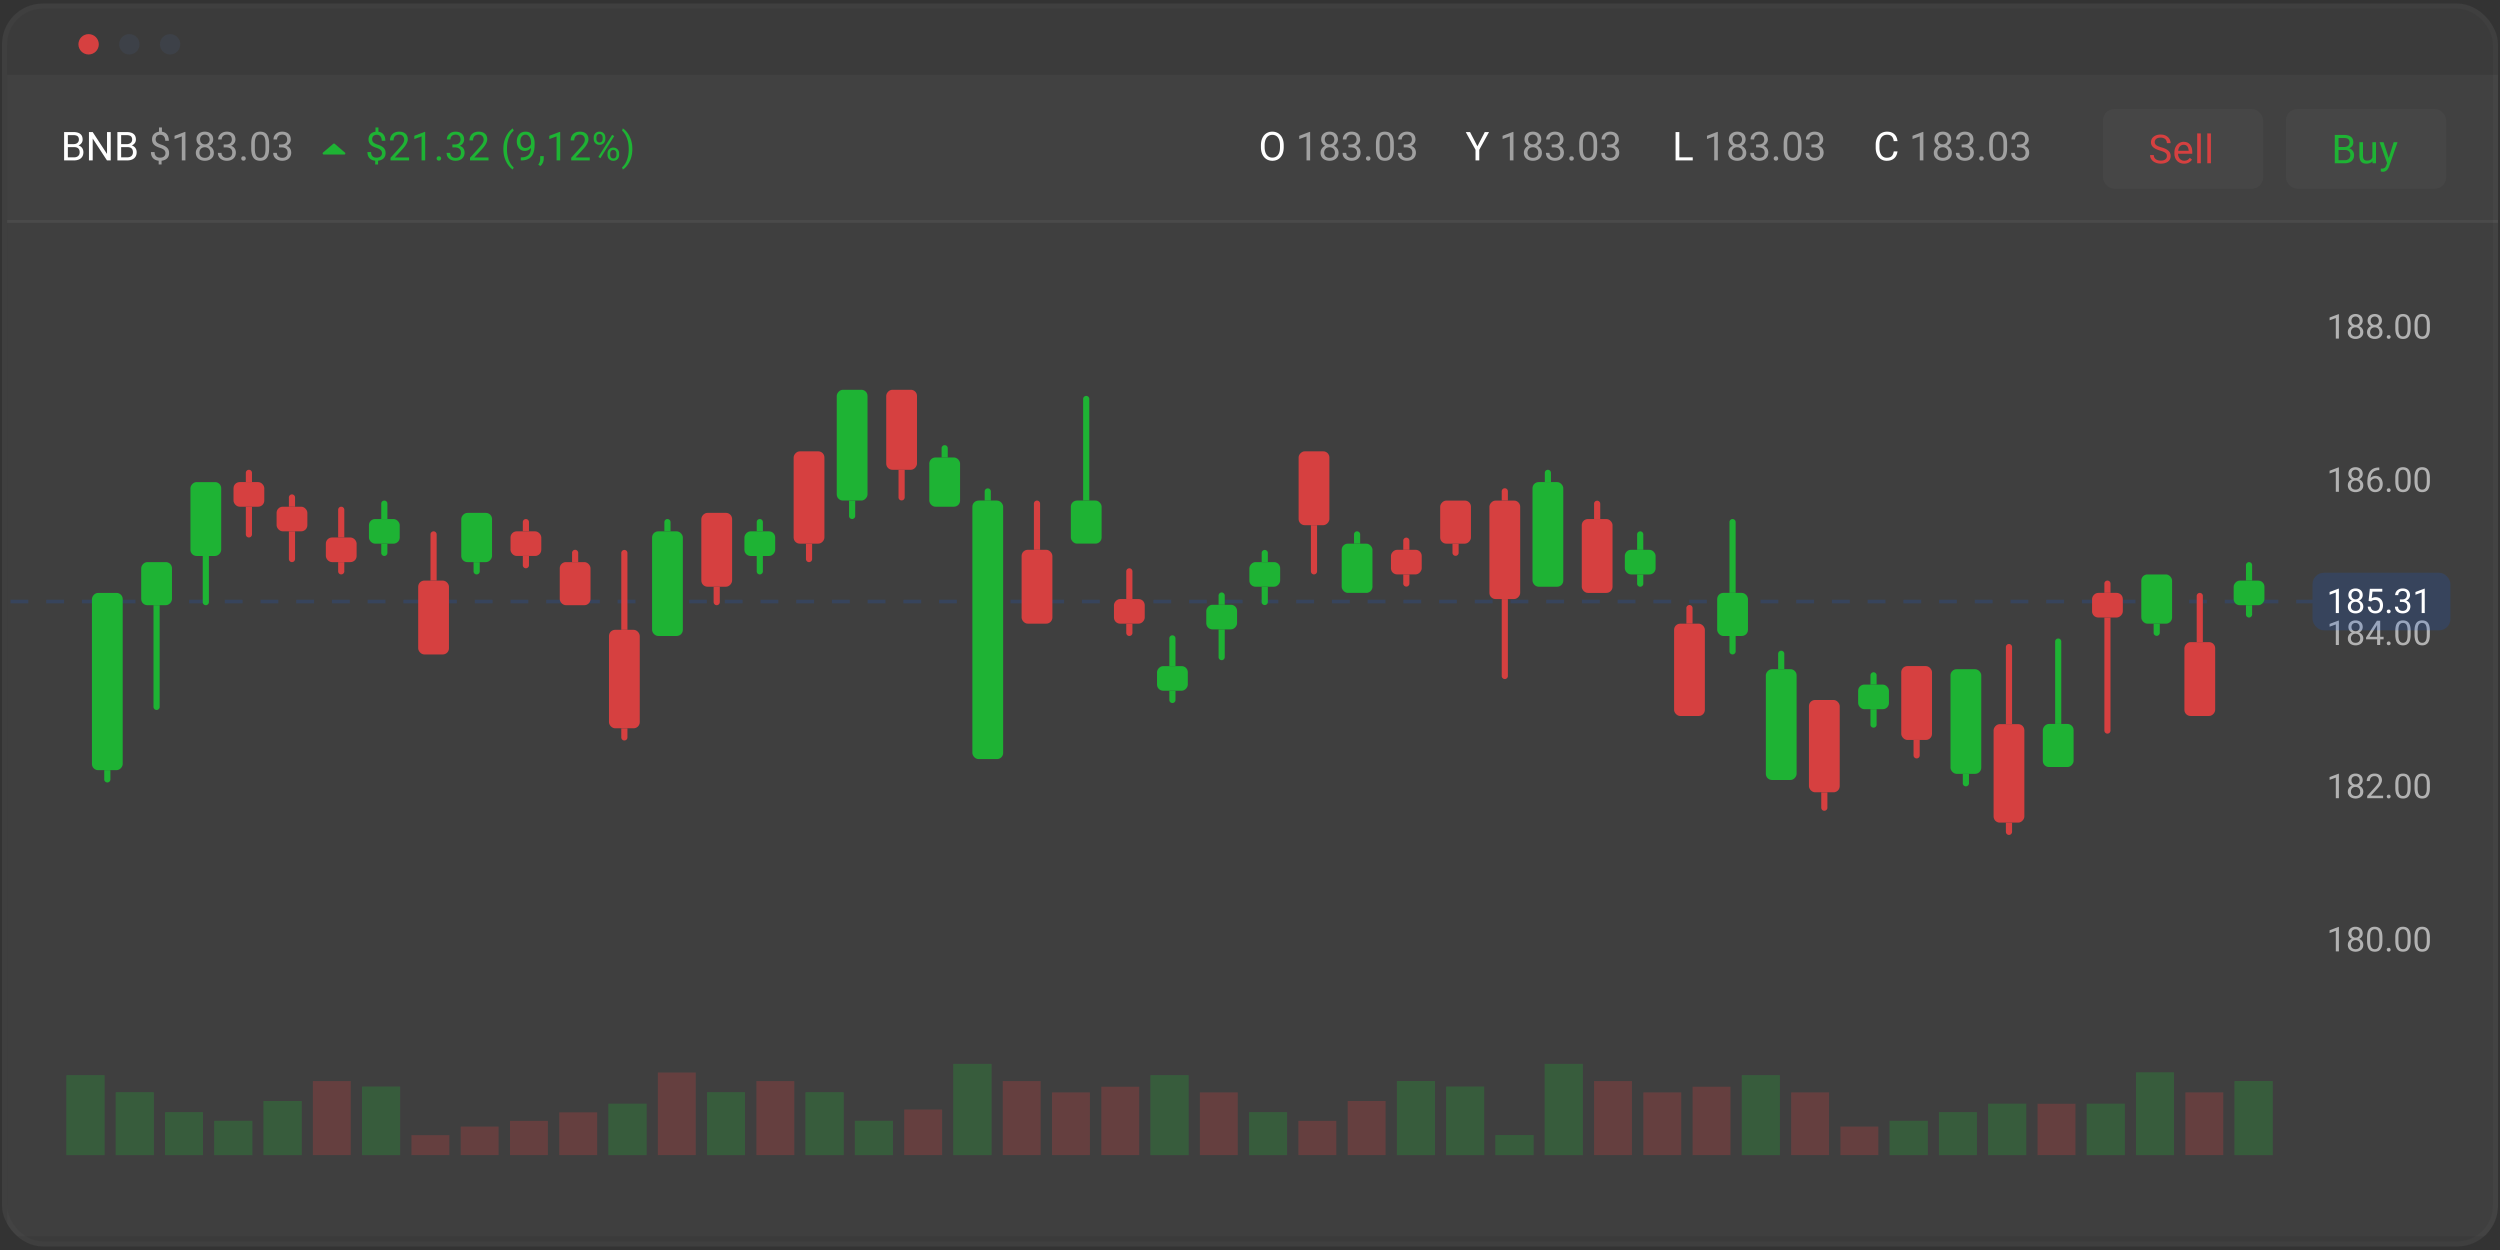<svg width="434" height="217" fill="none" xmlns="http://www.w3.org/2000/svg"><rect width="100%" height="100%" fill="#333333" stroke="none"/><g clip-path="url(#clip0_675_141668)"><rect x=".348" y=".617" width="433.304" height="215.768" rx="7.074" fill="#fff" fill-opacity=".04"/><g clip-path="url(#clip1_675_141668)"><path fill="#fff" fill-opacity=".02" d="M1.234 12.996h433.304v201.62H1.234z"/><path fill="#fff" fill-opacity=".01" d="M.676 12.996h433.862v25.696H.676z"/><path d="M12.883 25.543h-1.247l-.007-.523h1.132c.187 0 .35-.032.49-.095a.74.74 0 00.324-.27.755.755 0 00.118-.426.823.823 0 00-.104-.439.579.579 0 00-.315-.25 1.496 1.496 0 00-.533-.08h-.96v4.384h-.652v-4.919h1.612c.252 0 .477.026.675.078.198.05.366.128.504.237a.99.99 0 01.317.405c.072.164.108.361.108.591 0 .203-.052.386-.155.55a1.194 1.194 0 01-.432.4c-.183.103-.397.17-.642.199l-.233.158zm-.03 2.3h-1.474l.369-.53h1.104c.207 0 .383-.036.527-.108a.77.77 0 00.335-.304.924.924 0 00.114-.47c0-.182-.032-.34-.098-.472a.678.678 0 00-.307-.308 1.178 1.178 0 00-.54-.108h-.93l.008-.523h1.27l.138.189c.236.02.437.088.601.203.165.112.29.256.375.432.088.176.132.37.132.581 0 .306-.068.565-.203.777-.132.21-.32.37-.564.48a2.098 2.098 0 01-.858.162zm6.37-4.918v4.919h-.655l-2.476-3.794v3.794h-.652v-4.919h.652l2.486 3.804v-3.804h.645zm2.909 2.618h-1.247l-.007-.523h1.132c.187 0 .35-.032.49-.095a.74.74 0 00.324-.27.755.755 0 00.118-.426.823.823 0 00-.105-.439.58.58 0 00-.314-.25 1.497 1.497 0 00-.533-.08h-.96v4.384h-.652v-4.919h1.612c.252 0 .477.026.675.078.198.05.366.128.504.237a.99.99 0 01.317.405c.072.164.108.361.108.591 0 .203-.052.386-.155.55a1.194 1.194 0 01-.433.4c-.182.103-.396.17-.641.199l-.233.158zm-.03 2.3h-1.474l.369-.53H22.1c.207 0 .383-.036.527-.108a.77.77 0 00.334-.304.924.924 0 00.115-.47c0-.182-.032-.34-.098-.472a.678.678 0 00-.307-.308 1.178 1.178 0 00-.54-.108h-.93l.007-.523h1.27l.139.189c.236.02.437.088.601.203.165.112.29.256.375.432.088.176.132.37.132.581 0 .306-.068.565-.203.777-.133.21-.32.37-.564.48-.243.108-.53.162-.858.162z" fill="#fff"/><path d="M28.11 22.128v1.03h-.506v-1.03h.506zm-.06 5.516v.902h-.504v-.902h.504zm.675-1.067a.731.731 0 00-.09-.365.881.881 0 00-.302-.297 2.46 2.46 0 00-.56-.25 3.284 3.284 0 01-.737-.32 1.4 1.4 0 01-.476-.47 1.314 1.314 0 01-.165-.68c0-.276.06-.515.178-.716.12-.2.289-.354.507-.462a1.72 1.72 0 01.77-.162c.23 0 .435.034.615.104.18.068.332.17.456.304.126.135.222.3.287.497.068.196.102.422.102.679h-.622c0-.151-.018-.29-.054-.416a.95.95 0 00-.162-.327.717.717 0 00-.264-.217.79.79 0 00-.358-.077 1 1 0 00-.47.098.618.618 0 00-.27.277.903.903 0 00-.087.408c0 .145.03.27.088.379a.825.825 0 00.297.294c.142.085.337.17.584.253.29.092.537.201.74.328.203.123.357.277.463.459.106.18.159.404.159.672 0 .29-.066.536-.196.737-.13.198-.315.349-.55.452a2.057 2.057 0 01-.832.156c-.191 0-.38-.026-.567-.078a1.45 1.45 0 01-.507-.253 1.266 1.266 0 01-.362-.47 1.716 1.716 0 01-.135-.72h.629c0 .192.027.35.08.477a.796.796 0 00.528.453c.112.029.224.043.334.043.203 0 .374-.031.514-.094a.729.729 0 00.324-.277.776.776 0 00.111-.419zm3.463-3.679v4.946h-.625v-4.165l-1.26.46v-.565l1.787-.676h.098zm4.938 3.615c0 .3-.07.554-.21.763a1.311 1.311 0 01-.56.473 1.873 1.873 0 01-.794.162c-.295 0-.56-.054-.797-.162a1.31 1.31 0 01-.56-.473 1.362 1.362 0 01-.207-.763c0-.196.038-.375.112-.537.076-.165.183-.308.32-.43.14-.12.305-.214.494-.28a1.9 1.9 0 01.632-.101c.301 0 .57.059.807.176.236.114.422.273.557.476.138.203.206.435.206.696zm-.628-.014a.966.966 0 00-.118-.483.836.836 0 00-.331-.33.999.999 0 00-.493-.119.994.994 0 00-.497.118.826.826 0 00-.32.331.988.988 0 00-.116.483c0 .19.037.352.112.487a.777.777 0 00.324.307c.142.07.31.105.503.105.194 0 .36-.035.5-.105a.756.756 0 00.321-.307.972.972 0 00.115-.487zm.514-2.293c0 .238-.064.454-.19.645a1.314 1.314 0 01-.517.453c-.218.11-.466.165-.743.165-.281 0-.532-.055-.753-.166a1.288 1.288 0 01-.513-.452 1.162 1.162 0 01-.186-.645c0-.286.062-.53.186-.73.126-.2.298-.354.516-.46.219-.105.468-.158.747-.158a1.7 1.7 0 01.75.159c.218.105.39.259.513.459.126.2.19.444.19.73zm-.626.01a.885.885 0 00-.104-.436.767.767 0 00-.29-.297.824.824 0 00-.433-.112.865.865 0 00-.432.105.727.727 0 00-.288.29.94.94 0 00-.1.45c0 .169.033.316.1.442.07.126.167.224.29.294a.87.87 0 00.433.105.847.847 0 00.43-.105.744.744 0 00.29-.294.9.9 0 00.105-.442zm2.443.861h.446c.218 0 .398-.036.54-.108a.743.743 0 00.321-.3.869.869 0 00.108-.433c0-.19-.031-.348-.094-.476a.633.633 0 00-.284-.29 1.039 1.039 0 00-.48-.099c-.175 0-.33.035-.466.105a.766.766 0 00-.314.29.862.862 0 00-.112.446h-.624c0-.25.063-.477.189-.682a1.36 1.36 0 01.53-.49c.23-.121.495-.182.797-.182.297 0 .557.053.78.159.223.103.397.259.52.466.124.205.187.46.187.767a1.179 1.179 0 01-.355.79c-.12.122-.275.222-.466.3a1.856 1.856 0 01-.69.116h-.533v-.379zm0 .514v-.375h.533c.313 0 .572.037.777.111.205.074.366.174.483.297.12.124.203.26.25.41a1.496 1.496 0 01-.044 1.05 1.247 1.247 0 01-.327.452 1.4 1.4 0 01-.493.28c-.19.064-.396.095-.619.095-.213 0-.415-.03-.604-.09a1.566 1.566 0 01-.497-.264 1.234 1.234 0 01-.337-.43 1.35 1.35 0 01-.122-.584h.625c0 .171.037.321.111.45a.79.79 0 00.325.3c.142.07.308.105.5.105.191 0 .355-.033.493-.098a.71.71 0 00.32-.304c.077-.135.115-.305.115-.51a.902.902 0 00-.128-.503.753.753 0 00-.365-.294 1.415 1.415 0 00-.55-.098h-.446zm3.057 1.922a.38.38 0 01.098-.267c.067-.074.164-.112.29-.112.126 0 .222.038.288.112a.376.376 0 01.1.267.371.371 0 01-.1.263c-.066.072-.162.108-.288.108-.126 0-.223-.036-.29-.108a.378.378 0 01-.098-.263zm4.834-2.52v.75c0 .403-.036.743-.108 1.02-.072.277-.176.5-.311.669a1.182 1.182 0 01-.49.368c-.19.074-.403.111-.642.111a1.84 1.84 0 01-.523-.07 1.243 1.243 0 01-.433-.227 1.372 1.372 0 01-.324-.412 2.21 2.21 0 01-.206-.615 4.437 4.437 0 01-.071-.844v-.75c0-.403.036-.741.108-1.014.074-.272.18-.49.314-.655.135-.167.297-.286.487-.358.191-.072.405-.108.642-.108.19 0 .367.023.527.07a1.19 1.19 0 01.753.619c.09.164.159.366.206.605.047.238.07.519.07.84zm-.629.851v-.956c0-.22-.013-.414-.04-.581a1.825 1.825 0 00-.112-.432.856.856 0 00-.189-.29.67.67 0 00-.26-.163.936.936 0 00-.328-.054.887.887 0 00-.395.084.71.71 0 00-.29.26c-.077.12-.135.276-.176.47-.04.194-.06.429-.06.706v.956c0 .22.012.415.037.584.026.17.066.316.118.44a.987.987 0 00.189.3c.074.079.16.137.257.176a.95.95 0 00.327.054c.153 0 .287-.03.402-.088a.724.724 0 00.287-.274c.08-.126.138-.287.176-.483.038-.198.057-.434.057-.709zm2.345-.767h.446c.218 0 .398-.036.54-.108a.743.743 0 00.321-.3.868.868 0 00.108-.433c0-.19-.031-.348-.094-.476a.633.633 0 00-.284-.29 1.039 1.039 0 00-.48-.099c-.175 0-.33.035-.466.105a.767.767 0 00-.314.29.863.863 0 00-.112.446h-.625c0-.25.063-.477.19-.682a1.36 1.36 0 01.53-.49c.23-.121.495-.182.797-.182.297 0 .557.053.78.159.223.103.397.259.52.466.124.205.186.46.186.767 0 .123-.029.256-.087.398a1.18 1.18 0 01-.267.392c-.12.122-.275.222-.466.3a1.856 1.856 0 01-.69.116h-.533v-.379zm0 .514v-.375h.533c.313 0 .572.037.777.111.205.074.366.174.483.297.12.124.203.26.25.41a1.496 1.496 0 01-.044 1.05 1.247 1.247 0 01-.327.452c-.14.124-.304.218-.493.28-.19.064-.396.095-.619.095-.214 0-.415-.03-.604-.09a1.564 1.564 0 01-.497-.264 1.232 1.232 0 01-.338-.43 1.349 1.349 0 01-.121-.584h.625c0 .171.037.321.111.45a.789.789 0 00.325.3c.141.07.308.105.5.105.19 0 .355-.033.493-.098a.711.711 0 00.32-.304c.077-.135.115-.305.115-.51a.903.903 0 00-.128-.503.753.753 0 00-.365-.294 1.415 1.415 0 00-.55-.098h-.446z" fill="#fff" fill-opacity=".5"/><path d="M58.11 24.966l1.772 1.518c.14.12.055.348-.128.348H56.21a.198.198 0 01-.129-.348l1.772-1.518a.198.198 0 01.257 0zm7.585-2.838v1.03h-.507v-1.03h.507zm-.061 5.516v.902h-.503v-.902h.503zm.675-1.067a.731.731 0 00-.09-.365.881.881 0 00-.301-.297 2.46 2.46 0 00-.561-.25 3.284 3.284 0 01-.736-.32 1.4 1.4 0 01-.477-.47 1.314 1.314 0 01-.165-.68c0-.276.06-.515.179-.716.12-.2.288-.354.506-.462.219-.108.476-.162.77-.162.23 0 .435.034.615.104.18.068.333.17.456.304.127.135.222.3.288.497.067.196.1.422.1.679h-.62c0-.151-.019-.29-.055-.416a.95.95 0 00-.162-.327.717.717 0 00-.263-.217.79.79 0 00-.358-.077 1 1 0 00-.47.098.618.618 0 00-.27.277.903.903 0 00-.088.408c0 .145.03.27.088.379a.825.825 0 00.297.294c.142.085.337.17.584.253.291.092.538.201.74.328.203.123.357.277.463.459.106.18.159.404.159.672 0 .29-.066.536-.196.737-.13.198-.314.349-.55.452a2.057 2.057 0 01-.832.156c-.191 0-.38-.026-.567-.078a1.45 1.45 0 01-.507-.253 1.266 1.266 0 01-.361-.47 1.716 1.716 0 01-.136-.72h.629c0 .192.027.35.08.477a.796.796 0 00.528.453c.112.029.224.043.334.043.203 0 .374-.031.514-.094a.73.73 0 00.324-.277.776.776 0 00.112-.419zm4.706.753v.514h-3.22v-.45l1.612-1.793c.198-.22.351-.408.46-.561.11-.155.186-.294.229-.415.045-.124.068-.25.068-.379a.941.941 0 00-.102-.439.76.76 0 00-.29-.317.874.874 0 00-.466-.119c-.219 0-.401.043-.548.129a.79.79 0 00-.324.351 1.19 1.19 0 00-.108.52h-.625c0-.277.06-.53.182-.76.122-.23.302-.412.54-.547.24-.137.534-.206.883-.206.31 0 .576.055.797.165.22.108.39.262.507.46a1.3 1.3 0 01.178.689c0 .144-.024.29-.074.439a2.228 2.228 0 01-.2.44 3.26 3.26 0 01-.293.432 6.74 6.74 0 01-.355.418l-1.317 1.43h2.466zm2.797-4.432v4.946h-.625v-4.165l-1.26.46v-.565l1.787-.676h.098zm1.989 4.615c0-.106.033-.195.098-.267.067-.074.164-.112.29-.112.127 0 .222.038.288.112a.375.375 0 01.101.267.371.371 0 01-.101.263c-.066.072-.161.108-.288.108-.126 0-.222-.036-.29-.108a.378.378 0 01-.098-.263zm2.733-2.436h.445c.219 0 .4-.036.541-.108a.743.743 0 00.32-.3.869.869 0 00.109-.433c0-.19-.032-.348-.095-.476a.633.633 0 00-.283-.29 1.039 1.039 0 00-.48-.099.997.997 0 00-.466.105.766.766 0 00-.314.29.862.862 0 00-.112.446h-.625c0-.25.063-.477.19-.682a1.36 1.36 0 01.53-.49c.23-.121.495-.182.797-.182.297 0 .557.053.78.159.223.103.397.259.52.466.124.205.186.46.186.767a1.179 1.179 0 01-.355.79 1.35 1.35 0 01-.466.3 1.856 1.856 0 01-.689.116h-.533v-.379zm0 .514v-.375h.533c.313 0 .572.037.777.111.205.074.366.174.483.297.12.124.203.26.25.41a1.496 1.496 0 01-.044 1.05 1.247 1.247 0 01-.327.452 1.4 1.4 0 01-.493.28c-.19.064-.396.095-.619.095-.214 0-.415-.03-.604-.09a1.566 1.566 0 01-.497-.264 1.234 1.234 0 01-.338-.43 1.35 1.35 0 01-.121-.584h.625c0 .171.037.321.111.45a.79.79 0 00.324.3c.142.07.309.105.5.105.192 0 .356-.033.494-.098a.71.71 0 00.32-.304c.077-.135.115-.305.115-.51a.902.902 0 00-.128-.503.753.753 0 00-.365-.294 1.415 1.415 0 00-.55-.098h-.446zm6.276 1.74v.513h-3.22v-.45l1.612-1.793c.198-.22.351-.408.46-.561.11-.155.186-.294.229-.415a1.1 1.1 0 00.067-.379.942.942 0 00-.1-.439.76.76 0 00-.291-.317.875.875 0 00-.467-.119c-.218 0-.4.043-.547.129a.79.79 0 00-.324.351 1.19 1.19 0 00-.108.52h-.625c0-.277.06-.53.182-.76.122-.23.302-.412.54-.547.24-.137.533-.206.882-.206.311 0 .577.055.798.165.22.108.39.262.506.46.12.196.18.425.18.689 0 .144-.025.29-.075.439a2.228 2.228 0 01-.2.44c-.083.146-.18.29-.293.432-.11.141-.229.281-.355.418l-1.317 1.43h2.466zm2.577-1.453v-.034c0-.49.055-.935.165-1.33.11-.4.251-.749.422-1.048.172-.3.352-.547.54-.743.19-.198.365-.341.525-.43l.131.413c-.133.101-.268.24-.405.419-.135.178-.26.396-.375.655-.113.259-.204.56-.274.902-.07.342-.104.727-.104 1.155v.047c0 .428.034.815.104 1.16.07.341.161.643.274.904.115.262.24.483.375.666.137.185.272.331.405.44l-.132.377a2.274 2.274 0 01-.523-.429 3.73 3.73 0 01-.54-.743 4.485 4.485 0 01-.423-1.044 5.01 5.01 0 01-.165-1.337zm3.023 1.442h.064c.36 0 .653-.05.878-.152.225-.101.399-.237.52-.409.122-.17.205-.363.25-.577.045-.216.068-.438.068-.666v-.753c0-.223-.026-.421-.078-.595a1.287 1.287 0 00-.21-.435.93.93 0 00-.3-.267.743.743 0 00-.358-.091.816.816 0 00-.676.328 1.145 1.145 0 00-.175.364c-.04.14-.06.292-.06.456 0 .147.017.288.053.426.036.137.091.261.166.371a.86.86 0 00.277.264.797.797 0 00.395.095c.14 0 .27-.028.392-.082a1.136 1.136 0 00.659-.936h.297c0 .188-.038.372-.112.555a1.7 1.7 0 01-.304.493c-.13.149-.284.268-.46.358a1.265 1.265 0 01-.573.132c-.244 0-.454-.048-.632-.142a1.277 1.277 0 01-.44-.378 1.73 1.73 0 01-.253-.527 2.224 2.224 0 01.017-1.254c.066-.205.162-.385.29-.54.13-.158.288-.28.477-.368a1.57 1.57 0 01.662-.132c.282 0 .522.056.72.169.198.112.359.263.483.452.126.19.218.402.277.639.058.236.087.48.087.73v.226a6.1 6.1 0 01-.05.777 3.096 3.096 0 01-.186.75c-.09.238-.222.452-.395.642a1.83 1.83 0 01-.68.445c-.276.109-.618.163-1.026.163h-.064v-.53zm3.979-.22v.504c0 .205-.052.421-.156.649-.103.23-.248.42-.435.574l-.355-.247c.072-.099.133-.2.182-.304a1.44 1.44 0 00.112-.317c.027-.108.04-.223.04-.345v-.513h.612zm2.857-4.202v4.946h-.624v-4.165l-1.26.46v-.565l1.786-.676h.098zm5.135 4.432v.514h-3.22v-.45l1.612-1.793c.198-.22.351-.408.459-.561a1.73 1.73 0 00.23-.415c.045-.124.067-.25.067-.379a.936.936 0 00-.101-.439.759.759 0 00-.29-.317.878.878 0 00-.467-.119c-.218 0-.4.043-.547.129a.79.79 0 00-.324.351 1.19 1.19 0 00-.108.52h-.625c0-.277.06-.53.182-.76.122-.23.302-.412.54-.547.24-.137.533-.206.882-.206.311 0 .577.055.798.165.22.108.389.262.506.46.12.196.179.425.179.689 0 .144-.024.29-.074.439a2.244 2.244 0 01-.199.44 3.56 3.56 0 01-.294.432c-.11.141-.229.281-.355.418l-1.317 1.43h2.466zm.689-3.199v-.26c0-.187.04-.357.121-.51a.94.94 0 01.348-.368 1.01 1.01 0 01.537-.138c.212 0 .392.046.541.138a.94.94 0 01.348.368c.081.153.121.323.121.51v.26c0 .183-.04.35-.121.504a.92.92 0 01-.345.368 1 1 0 01-.537.138c-.209 0-.391-.046-.544-.138a.942.942 0 01-.348-.368 1.06 1.06 0 01-.121-.504zm.469-.26v.26c0 .104.019.202.058.294a.54.54 0 00.182.227.52.52 0 00.304.084.505.505 0 00.301-.084.531.531 0 00.175-.227.747.747 0 00.058-.294v-.26a.74.74 0 00-.061-.297.493.493 0 00-.48-.314.498.498 0 00-.479.314.756.756 0 00-.058.297zm1.926 3.03v-.263c0-.185.04-.354.121-.507a.942.942 0 01.348-.368 1.01 1.01 0 01.537-.139c.212 0 .392.047.541.139a.942.942 0 01.348.368c.081.153.121.322.121.507v.263c0 .185-.04.354-.121.507a.92.92 0 01-.345.368 1 1 0 01-.537.139c-.209 0-.39-.046-.54-.139a.973.973 0 01-.352-.368 1.066 1.066 0 01-.121-.507zm.469-.263v.263c0 .104.019.203.058.298a.54.54 0 00.182.226.52.52 0 00.304.084.505.505 0 00.301-.084.525.525 0 00.179-.226.774.774 0 00.057-.298v-.263a.724.724 0 00-.061-.297.496.496 0 00-.483-.311.499.499 0 00-.479.31.755.755 0 00-.058.298zm.693-3.013l-2.402 3.844-.351-.223 2.401-3.844.352.223zm3.144 2.219v.034c0 .493-.055.939-.165 1.337a4.52 4.52 0 01-.422 1.044c-.172.3-.352.547-.541.743a2.269 2.269 0 01-.524.43l-.131-.379c.133-.101.267-.243.402-.426.135-.18.26-.403.375-.668.115-.264.207-.568.277-.912.069-.347.104-.735.104-1.163v-.047c0-.428-.037-.814-.111-1.158a4.452 4.452 0 00-.291-.916 3.436 3.436 0 00-.378-.665 2.356 2.356 0 00-.378-.422l.131-.382c.16.088.335.23.524.429.189.196.369.443.541.743.171.3.311.648.422 1.047.11.396.165.84.165 1.331z" fill="#1EB334"/><path d="M222.854 25.23v.31c0 .37-.046.7-.139.993a2.133 2.133 0 01-.398.747 1.735 1.735 0 01-.625.47 1.963 1.963 0 01-.811.161c-.291 0-.557-.054-.801-.162a1.799 1.799 0 01-.628-.47 2.184 2.184 0 01-.409-.746 3.15 3.15 0 01-.145-.993v-.31c0-.37.047-.7.142-.99.097-.293.233-.542.409-.747.175-.207.384-.365.625-.473.243-.108.51-.162.8-.162.3 0 .57.054.811.162.243.108.451.266.625.473.175.205.309.454.402.747.094.29.142.62.142.99zm-.646.31v-.318c0-.292-.03-.551-.091-.777a1.6 1.6 0 00-.26-.567 1.12 1.12 0 00-.422-.348 1.28 1.28 0 00-.561-.118c-.202 0-.386.04-.55.118a1.158 1.158 0 00-.419.348 1.698 1.698 0 00-.267.567 2.891 2.891 0 00-.095.777v.318c0 .295.032.556.095.784a1.7 1.7 0 00.27.57c.119.154.26.27.422.349.165.078.348.118.551.118.212 0 .4-.04.564-.119.164-.078.303-.194.416-.348a1.67 1.67 0 00.26-.57c.058-.228.087-.489.087-.784z" fill="#fff"/><path d="M227.438 22.898v4.946h-.625v-4.165l-1.26.46v-.565l1.787-.676h.098zm4.938 3.615c0 .3-.07.554-.209.763a1.318 1.318 0 01-.561.473 1.873 1.873 0 01-.794.162c-.295 0-.561-.054-.797-.162a1.318 1.318 0 01-.561-.473 1.365 1.365 0 01-.206-.763 1.264 1.264 0 01.433-.966c.139-.122.304-.215.493-.28.191-.068.402-.102.631-.102a1.8 1.8 0 01.808.176c.236.114.422.273.557.476.137.203.206.435.206.696zm-.628-.014a.974.974 0 00-.118-.483.843.843 0 00-.331-.33 1.002 1.002 0 00-.494-.119.991.991 0 00-.496.118.825.825 0 00-.321.331.983.983 0 00-.115.483c0 .19.037.352.112.487a.77.77 0 00.324.307c.142.07.309.105.503.105s.36-.035.5-.105a.751.751 0 00.321-.307.967.967 0 00.115-.487zm.513-2.293c0 .238-.063.454-.189.645a1.31 1.31 0 01-.517.453c-.218.11-.466.165-.743.165-.281 0-.532-.055-.753-.166a1.287 1.287 0 01-.514-.452 1.168 1.168 0 01-.185-.645c0-.286.062-.53.185-.73.127-.2.299-.354.517-.46.219-.105.468-.158.747-.158a1.7 1.7 0 01.75.159c.218.105.389.259.513.459.126.2.189.444.189.73zm-.625.01a.893.893 0 00-.104-.436.77.77 0 00-.291-.297.824.824 0 00-.432-.112.867.867 0 00-.433.105.733.733 0 00-.287.29.945.945 0 00-.101.45.93.93 0 00.101.442c.07.126.167.224.291.294.124.07.268.105.432.105a.844.844 0 00.429-.105.746.746 0 00.291-.294.908.908 0 00.104-.442zm2.443.861h.446c.218 0 .398-.036.54-.108a.745.745 0 00.321-.3.869.869 0 00.108-.433c0-.19-.032-.348-.095-.476a.632.632 0 00-.283-.29 1.039 1.039 0 00-.48-.099 1 1 0 00-.466.105.762.762 0 00-.314.29.856.856 0 00-.112.446h-.625c0-.25.063-.477.189-.682.127-.205.303-.368.531-.49.23-.121.495-.182.797-.182.297 0 .557.053.78.159.223.103.397.259.521.466.123.205.185.46.185.767 0 .123-.029.256-.087.398a1.2 1.2 0 01-.267.392c-.12.122-.275.222-.467.3a1.854 1.854 0 01-.689.116h-.533v-.379zm0 .514v-.375h.533c.313 0 .572.037.777.111.205.074.366.174.483.297.12.124.203.26.25.41a1.493 1.493 0 01-.044 1.05 1.237 1.237 0 01-.327.452c-.14.124-.304.218-.493.28-.19.064-.396.095-.619.095a1.96 1.96 0 01-.604-.09 1.565 1.565 0 01-.497-.264 1.235 1.235 0 01-.459-1.014h.625c0 .171.037.321.111.45a.795.795 0 00.324.3c.142.07.309.105.5.105.192 0 .356-.033.494-.098a.71.71 0 00.32-.304 1.02 1.02 0 00.115-.51.899.899 0 00-.128-.503.754.754 0 00-.365-.294 1.413 1.413 0 00-.55-.098h-.446zm3.057 1.922a.38.38 0 01.098-.267c.067-.074.164-.112.29-.112.126 0 .222.038.287.112a.374.374 0 01.102.267.37.37 0 01-.102.263c-.065.072-.161.108-.287.108-.126 0-.223-.036-.29-.108a.375.375 0 01-.098-.263zm4.834-2.52v.75c0 .403-.036.743-.109 1.02-.072.277-.175.5-.31.669a1.185 1.185 0 01-.49.368 1.741 1.741 0 01-.642.111c-.189 0-.364-.023-.523-.07a1.25 1.25 0 01-.433-.227 1.372 1.372 0 01-.324-.412 2.204 2.204 0 01-.206-.615 4.452 4.452 0 01-.071-.844v-.75c0-.403.036-.741.108-1.014a1.74 1.74 0 01.314-.655 1.14 1.14 0 01.487-.358c.191-.072.405-.108.641-.108.192 0 .367.023.527.07a1.192 1.192 0 01.754.619c.09.164.158.366.206.605a4.4 4.4 0 01.071.84zm-.629.851v-.956c0-.22-.013-.414-.04-.581a1.814 1.814 0 00-.112-.432.841.841 0 00-.189-.29.666.666 0 00-.26-.163.936.936 0 00-.328-.054.888.888 0 00-.395.084.702.702 0 00-.29.26c-.077.12-.135.276-.176.47a3.47 3.47 0 00-.061.706v.956c0 .22.013.415.037.584.027.17.067.316.119.44a.983.983 0 00.189.3.71.71 0 00.256.176.96.96 0 00.328.054c.153 0 .287-.03.402-.088a.72.72 0 00.287-.274c.079-.126.138-.287.176-.483.038-.198.057-.434.057-.709zm2.345-.767h.445c.219 0 .399-.036.541-.108a.745.745 0 00.321-.3.869.869 0 00.108-.433c0-.19-.032-.348-.095-.476a.632.632 0 00-.283-.29 1.039 1.039 0 00-.48-.099 1 1 0 00-.466.105.762.762 0 00-.314.29.856.856 0 00-.112.446h-.625c0-.25.063-.477.189-.682.127-.205.303-.368.531-.49.229-.121.495-.182.797-.182.297 0 .557.053.78.159.223.103.397.259.52.466.124.205.186.46.186.767a1.18 1.18 0 01-.354.79c-.12.122-.275.222-.467.3a1.854 1.854 0 01-.689.116h-.533v-.379zm0 .514v-.375h.533c.313 0 .572.037.777.111.205.074.366.174.483.297.12.124.203.26.25.41a1.493 1.493 0 01-.044 1.05 1.237 1.237 0 01-.327.452c-.14.124-.304.218-.493.28-.19.064-.396.095-.619.095a1.96 1.96 0 01-.604-.09 1.565 1.565 0 01-.497-.264 1.235 1.235 0 01-.459-1.014h.625c0 .171.037.321.111.45a.795.795 0 00.324.3c.142.07.309.105.5.105.192 0 .356-.033.494-.098a.71.71 0 00.32-.304 1.02 1.02 0 00.115-.51.907.907 0 00-.128-.503.754.754 0 00-.365-.294 1.415 1.415 0 00-.551-.098h-.445z" fill="#fff" fill-opacity=".5"/><path d="M255.2 22.925l1.276 2.47 1.281-2.47h.739l-1.695 3.081v1.838h-.652v-1.838l-1.696-3.08h.747z" fill="#fff"/><path d="M262.736 22.898v4.946h-.625v-4.165l-1.26.46v-.565l1.787-.676h.098zm4.938 3.615c0 .3-.069.554-.209.763a1.307 1.307 0 01-.561.473 1.873 1.873 0 01-.794.162c-.295 0-.56-.054-.797-.162a1.318 1.318 0 01-.561-.473 1.365 1.365 0 01-.206-.763c0-.196.038-.375.112-.537.076-.165.183-.308.321-.43.139-.12.304-.214.493-.28a1.9 1.9 0 01.632-.101c.301 0 .571.059.807.176.236.114.422.273.557.476.138.203.206.435.206.696zm-.628-.014a.963.963 0 00-.118-.483.836.836 0 00-.331-.33.998.998 0 00-.493-.119.995.995 0 00-.497.118.831.831 0 00-.321.331.994.994 0 00-.115.483c0 .19.037.352.112.487a.77.77 0 00.324.307c.142.07.31.105.503.105.194 0 .361-.035.5-.105a.751.751 0 00.321-.307.967.967 0 00.115-.487zm.514-2.293c0 .238-.064.454-.19.645a1.313 1.313 0 01-.516.453 1.63 1.63 0 01-.744.165c-.281 0-.532-.055-.753-.166a1.29 1.29 0 01-.513-.452 1.161 1.161 0 01-.186-.645c0-.286.062-.53.186-.73.126-.2.298-.354.516-.46.219-.105.468-.158.747-.158a1.7 1.7 0 01.75.159c.218.105.39.259.513.459.126.2.19.444.19.73zm-.625.01a.883.883 0 00-.105-.436.77.77 0 00-.291-.297.822.822 0 00-.432-.112.863.863 0 00-.432.105.729.729 0 00-.288.29.945.945 0 00-.101.45.93.93 0 00.101.442c.07.126.167.224.291.294.124.07.268.105.432.105a.844.844 0 00.429-.105.746.746 0 00.291-.294.897.897 0 00.105-.442zm2.442.861h.446c.218 0 .398-.036.54-.108a.745.745 0 00.321-.3.869.869 0 00.108-.433c0-.19-.031-.348-.094-.476a.634.634 0 00-.284-.29 1.039 1.039 0 00-.48-.099 1 1 0 00-.466.105.762.762 0 00-.314.29.866.866 0 00-.112.446h-.624c0-.25.063-.477.189-.682.126-.205.303-.368.53-.49.23-.121.495-.182.797-.182a1.8 1.8 0 01.781.159c.222.103.396.259.52.466.124.205.186.46.186.767 0 .123-.03.256-.088.398a1.2 1.2 0 01-.267.392 1.378 1.378 0 01-.466.3 1.857 1.857 0 01-.689.116h-.534v-.379zm0 .514v-.375h.534c.313 0 .572.037.777.111.204.074.365.174.483.297.119.124.202.26.25.41a1.51 1.51 0 01-.044 1.05 1.251 1.251 0 01-.328.452c-.14.124-.304.218-.493.28a1.94 1.94 0 01-.618.095 1.99 1.99 0 01-.605-.09 1.576 1.576 0 01-.497-.264 1.232 1.232 0 01-.337-.43 1.35 1.35 0 01-.122-.584h.625c0 .171.037.321.111.45a.792.792 0 00.325.3c.142.07.308.105.5.105.191 0 .355-.033.493-.098a.718.718 0 00.321-.304 1.03 1.03 0 00.115-.51.899.899 0 00-.129-.503.75.75 0 00-.365-.294 1.413 1.413 0 00-.55-.098h-.446zm3.057 1.922c0-.106.033-.195.098-.267.067-.074.164-.112.29-.112.127 0 .222.038.288.112a.378.378 0 01.101.267.373.373 0 01-.101.263c-.066.072-.161.108-.288.108-.126 0-.223-.036-.29-.108a.38.38 0 01-.098-.263zm4.834-2.52v.75c0 .403-.036.743-.108 1.02-.072.277-.176.5-.311.669a1.178 1.178 0 01-.49.368 1.741 1.741 0 01-.642.111c-.189 0-.363-.023-.523-.07a1.25 1.25 0 01-.433-.227 1.372 1.372 0 01-.324-.412 2.204 2.204 0 01-.206-.615 4.452 4.452 0 01-.071-.844v-.75c0-.403.036-.741.108-1.014a1.74 1.74 0 01.314-.655c.135-.167.298-.286.487-.358.191-.072.405-.108.642-.108.191 0 .367.023.527.07a1.188 1.188 0 01.753.619c.09.164.159.366.206.605a4.4 4.4 0 01.071.84zm-.628.851v-.956c0-.22-.014-.414-.041-.581a1.814 1.814 0 00-.112-.432.841.841 0 00-.189-.29.666.666 0 00-.26-.163.935.935 0 00-.327-.054.89.89 0 00-.396.084.708.708 0 00-.29.26c-.077.12-.135.276-.176.47-.04.194-.061.429-.061.706v.956c0 .22.013.415.038.584.027.17.066.316.118.44.052.121.115.221.189.3.074.079.16.137.257.176a.95.95 0 00.327.054c.153 0 .287-.03.402-.088a.72.72 0 00.287-.274c.079-.126.138-.287.176-.483.038-.198.058-.434.058-.709zm2.344-.767h.446c.218 0 .398-.036.54-.108a.745.745 0 00.321-.3.869.869 0 00.108-.433c0-.19-.031-.348-.094-.476a.634.634 0 00-.284-.29 1.039 1.039 0 00-.48-.099 1 1 0 00-.466.105.762.762 0 00-.314.29.866.866 0 00-.112.446h-.625c0-.25.064-.477.19-.682.126-.205.303-.368.53-.49.23-.121.495-.182.797-.182.297 0 .558.053.78.159.223.103.397.259.521.466.124.205.185.46.185.767 0 .123-.029.256-.087.398a1.2 1.2 0 01-.267.392c-.12.122-.275.222-.466.3a1.857 1.857 0 01-.689.116h-.534v-.379zm0 .514v-.375h.534c.313 0 .572.037.776.111.205.074.366.174.484.297.119.124.202.26.249.41a1.51 1.51 0 01-.043 1.05 1.251 1.251 0 01-.328.452c-.14.124-.304.218-.493.28a1.94 1.94 0 01-.618.095 1.99 1.99 0 01-.605-.09 1.565 1.565 0 01-.497-.264 1.232 1.232 0 01-.337-.43 1.336 1.336 0 01-.122-.584h.625c0 .171.037.321.111.45a.792.792 0 00.325.3c.141.07.308.105.5.105.191 0 .355-.033.493-.098a.718.718 0 00.321-.304 1.03 1.03 0 00.114-.51.899.899 0 00-.128-.503.75.75 0 00-.365-.294 1.413 1.413 0 00-.55-.098h-.446z" fill="#fff" fill-opacity=".5"/><path d="M293.862 27.313v.53h-2.459v-.53h2.459zm-2.331-4.388v4.919h-.652v-4.919h.652z" fill="#fff"/><path d="M298.216 22.898v4.946h-.625v-4.165l-1.259.46v-.565l1.786-.676h.098zm4.939 3.615c0 .3-.07.554-.209.763a1.318 1.318 0 01-.561.473 1.873 1.873 0 01-.794.162c-.295 0-.561-.054-.797-.162a1.307 1.307 0 01-.561-.473 1.365 1.365 0 01-.206-.763c0-.196.037-.375.111-.537.077-.165.184-.308.321-.43.14-.12.304-.214.494-.28.191-.067.402-.101.631-.101a1.8 1.8 0 01.808.176c.236.114.422.273.557.476.137.203.206.435.206.696zm-.628-.014a.964.964 0 00-.119-.483.83.83 0 00-.331-.33.996.996 0 00-.493-.119.991.991 0 00-.496.118.818.818 0 00-.321.331.983.983 0 00-.115.483c0 .19.037.352.111.487a.778.778 0 00.325.307c.142.07.309.105.503.105s.36-.035.5-.105a.751.751 0 00.321-.307.977.977 0 00.115-.487zm.513-2.293c0 .238-.063.454-.189.645a1.31 1.31 0 01-.517.453c-.218.11-.466.165-.743.165a1.66 1.66 0 01-.753-.166 1.287 1.287 0 01-.514-.452 1.161 1.161 0 01-.186-.645c0-.286.062-.53.186-.73.126-.2.299-.354.517-.46.219-.105.467-.158.747-.158a1.7 1.7 0 01.75.159c.218.105.389.259.513.459.126.2.189.444.189.73zm-.625.01a.893.893 0 00-.104-.436.77.77 0 00-.291-.297.824.824 0 00-.432-.112.867.867 0 00-.433.105.733.733 0 00-.287.29.945.945 0 00-.101.45.93.93 0 00.101.442c.07.126.167.224.291.294.123.07.268.105.432.105a.849.849 0 00.429-.105.746.746 0 00.291-.294.908.908 0 00.104-.442zm2.443.861h.445c.219 0 .399-.036.541-.108a.745.745 0 00.321-.3.869.869 0 00.108-.433c0-.19-.032-.348-.095-.476a.632.632 0 00-.283-.29 1.042 1.042 0 00-.48-.099 1 1 0 00-.466.105.762.762 0 00-.314.29.856.856 0 00-.112.446h-.625c0-.25.063-.477.189-.682a1.36 1.36 0 01.531-.49c.229-.121.495-.182.797-.182.297 0 .557.053.78.159.223.103.397.259.52.466.124.205.186.46.186.767a1.17 1.17 0 01-.355.79 1.368 1.368 0 01-.466.3 1.854 1.854 0 01-.689.116h-.533v-.379zm0 .514v-.375h.533c.313 0 .572.037.777.111.205.074.366.174.483.297.12.124.203.26.25.41a1.493 1.493 0 01-.044 1.05 1.249 1.249 0 01-.327.452 1.4 1.4 0 01-.494.28 1.94 1.94 0 01-.618.095 1.96 1.96 0 01-.604-.09 1.565 1.565 0 01-.497-.264 1.235 1.235 0 01-.459-1.014h.625c0 .171.037.321.111.45a.795.795 0 00.324.3c.142.07.309.105.5.105.192 0 .356-.033.493-.098a.708.708 0 00.321-.304 1.02 1.02 0 00.115-.51.907.907 0 00-.128-.503.754.754 0 00-.365-.294 1.415 1.415 0 00-.551-.098h-.445zm3.057 1.922a.38.38 0 01.098-.267c.067-.074.164-.112.29-.112.126 0 .222.038.287.112a.373.373 0 01.101.267.369.369 0 01-.101.263c-.065.072-.161.108-.287.108-.126 0-.223-.036-.29-.108a.375.375 0 01-.098-.263zm4.833-2.52v.75c0 .403-.036.743-.108 1.02-.072.277-.175.5-.31.669a1.191 1.191 0 01-.49.368 1.741 1.741 0 01-.642.111c-.189 0-.364-.023-.524-.07a1.237 1.237 0 01-.432-.227 1.372 1.372 0 01-.324-.412 2.204 2.204 0 01-.206-.615 4.372 4.372 0 01-.071-.844v-.75c0-.403.036-.741.108-1.014a1.74 1.74 0 01.314-.655 1.14 1.14 0 01.486-.358c.192-.072.406-.108.642-.108.192 0 .367.023.527.07a1.2 1.2 0 01.433.22c.126.1.233.232.32.399.091.164.159.366.206.605.048.238.071.519.071.84zm-.628.851v-.956c0-.22-.013-.414-.04-.581a1.814 1.814 0 00-.112-.432.841.841 0 00-.189-.29.666.666 0 00-.26-.163.936.936 0 00-.328-.054.888.888 0 00-.395.084.71.71 0 00-.291.26c-.076.12-.135.276-.175.47a3.47 3.47 0 00-.061.706v.956c0 .22.012.415.037.584.027.17.067.316.118.44.052.121.115.221.19.3a.7.7 0 00.256.176.956.956 0 00.328.054c.153 0 .287-.03.402-.088a.726.726 0 00.287-.274c.079-.126.137-.287.176-.483.038-.198.057-.434.057-.709zm2.344-.767h.446c.219 0 .399-.036.541-.108a.745.745 0 00.321-.3.869.869 0 00.108-.433c0-.19-.032-.348-.095-.476a.629.629 0 00-.284-.29 1.037 1.037 0 00-.479-.099 1 1 0 00-.466.105.771.771 0 00-.315.29.866.866 0 00-.111.446h-.625c0-.25.063-.477.189-.682a1.36 1.36 0 01.531-.49c.229-.121.495-.182.797-.182.297 0 .557.053.78.159.223.103.396.259.52.466.124.205.186.46.186.767a1.17 1.17 0 01-.355.79 1.368 1.368 0 01-.466.3 1.854 1.854 0 01-.689.116h-.534v-.379zm0 .514v-.375h.534c.313 0 .572.037.777.111.205.074.366.174.483.297.119.124.203.26.25.41a1.493 1.493 0 01-.044 1.05 1.249 1.249 0 01-.327.452 1.4 1.4 0 01-.494.28 1.94 1.94 0 01-.618.095 1.96 1.96 0 01-.604-.09 1.565 1.565 0 01-.497-.264 1.235 1.235 0 01-.459-1.014h.624c0 .171.038.321.112.45a.795.795 0 00.324.3c.142.07.309.105.5.105.192 0 .356-.033.493-.098a.708.708 0 00.321-.304 1.02 1.02 0 00.115-.51.907.907 0 00-.128-.503.754.754 0 00-.365-.294 1.415 1.415 0 00-.551-.098h-.446z" fill="#fff" fill-opacity=".5"/><path d="M328.755 26.28h.649c-.034.31-.123.589-.267.834-.144.246-.348.44-.612.584-.263.142-.592.213-.986.213a1.754 1.754 0 01-1.392-.622c-.169-.2-.299-.44-.392-.719a3.074 3.074 0 01-.135-.939v-.49c0-.344.045-.656.135-.935a2.11 2.11 0 01.396-.723c.173-.2.381-.355.624-.463.244-.108.517-.162.821-.162.372 0 .686.07.943.21.256.139.456.333.598.58.144.246.233.53.267.855h-.649a1.809 1.809 0 00-.176-.591.908.908 0 00-.365-.385c-.157-.09-.363-.135-.618-.135-.218 0-.411.041-.577.125a1.162 1.162 0 00-.416.354 1.67 1.67 0 00-.25.55 2.814 2.814 0 00-.084.714v.496c0 .241.025.468.074.68.052.21.13.397.233.556.104.16.235.287.395.379.16.09.349.135.568.135.277 0 .498-.044.662-.132a.868.868 0 00.372-.378c.085-.165.146-.361.182-.591z" fill="#fff"/><path d="M333.9 22.898v4.946h-.625v-4.165l-1.26.46v-.565l1.787-.676h.098zm4.938 3.615c0 .3-.07.554-.209.763a1.318 1.318 0 01-.561.473 1.873 1.873 0 01-.794.162c-.295 0-.561-.054-.797-.162a1.318 1.318 0 01-.561-.473 1.365 1.365 0 01-.206-.763 1.264 1.264 0 01.433-.966c.139-.122.304-.215.493-.28.191-.068.402-.102.631-.102a1.8 1.8 0 01.808.176c.236.114.422.273.557.476.138.203.206.435.206.696zm-.628-.014a.974.974 0 00-.118-.483.843.843 0 00-.331-.33 1.002 1.002 0 00-.494-.119.991.991 0 00-.496.118.831.831 0 00-.321.331.983.983 0 00-.115.483c0 .19.037.352.112.487a.77.77 0 00.324.307c.142.07.31.105.503.105.194 0 .361-.035.5-.105a.751.751 0 00.321-.307.967.967 0 00.115-.487zm.513-2.293c0 .238-.063.454-.189.645a1.31 1.31 0 01-.517.453c-.218.11-.466.165-.743.165-.281 0-.532-.055-.753-.166a1.287 1.287 0 01-.514-.452 1.168 1.168 0 01-.185-.645c0-.286.062-.53.185-.73.127-.2.299-.354.517-.46.219-.105.468-.158.747-.158a1.7 1.7 0 01.75.159c.218.105.389.259.513.459.126.2.189.444.189.73zm-.625.01a.882.882 0 00-.104-.436.77.77 0 00-.291-.297.824.824 0 00-.432-.112.867.867 0 00-.433.105.733.733 0 00-.287.29.945.945 0 00-.101.45.93.93 0 00.101.442c.07.126.167.224.291.294.124.07.268.105.432.105a.844.844 0 00.429-.105.746.746 0 00.291-.294.897.897 0 00.104-.442zm2.443.861h.446c.218 0 .398-.036.54-.108a.745.745 0 00.321-.3.869.869 0 00.108-.433c0-.19-.031-.348-.095-.476a.632.632 0 00-.283-.29 1.039 1.039 0 00-.48-.099 1 1 0 00-.466.105.762.762 0 00-.314.29.856.856 0 00-.112.446h-.625c0-.25.063-.477.19-.682.126-.205.302-.368.53-.49.23-.121.495-.182.797-.182.297 0 .557.053.78.159.223.103.397.259.521.466.123.205.185.46.185.767 0 .123-.029.256-.087.398a1.2 1.2 0 01-.267.392c-.12.122-.275.222-.466.3a1.863 1.863 0 01-.69.116h-.533v-.379zm0 .514v-.375h.533c.313 0 .572.037.777.111.205.074.366.174.483.297.12.124.203.26.25.41a1.493 1.493 0 01-.044 1.05 1.237 1.237 0 01-.327.452c-.14.124-.304.218-.493.28-.19.064-.396.095-.619.095a1.96 1.96 0 01-.604-.09 1.565 1.565 0 01-.497-.264 1.235 1.235 0 01-.459-1.014h.625c0 .171.037.321.111.45a.795.795 0 00.324.3c.142.07.309.105.5.105.192 0 .356-.033.494-.098a.718.718 0 00.321-.304 1.03 1.03 0 00.114-.51.899.899 0 00-.128-.503.754.754 0 00-.365-.294 1.413 1.413 0 00-.55-.098h-.446zm3.057 1.922a.38.38 0 01.098-.267c.067-.074.164-.112.29-.112.126 0 .222.038.287.112a.374.374 0 01.102.267.37.37 0 01-.102.263c-.065.072-.161.108-.287.108-.126 0-.223-.036-.29-.108a.375.375 0 01-.098-.263zm4.834-2.52v.75c0 .403-.036.743-.108 1.02-.073.277-.176.5-.311.669a1.185 1.185 0 01-.49.368 1.741 1.741 0 01-.642.111c-.189 0-.364-.023-.523-.07a1.25 1.25 0 01-.433-.227 1.372 1.372 0 01-.324-.412 2.204 2.204 0 01-.206-.615 4.452 4.452 0 01-.071-.844v-.75c0-.403.036-.741.108-1.014a1.74 1.74 0 01.314-.655 1.14 1.14 0 01.487-.358c.191-.072.405-.108.641-.108.192 0 .367.023.527.07a1.192 1.192 0 01.754.619c.09.164.158.366.206.605a4.4 4.4 0 01.071.84zm-.629.851v-.956c0-.22-.013-.414-.04-.581a1.814 1.814 0 00-.112-.432.841.841 0 00-.189-.29.666.666 0 00-.26-.163.936.936 0 00-.328-.054.888.888 0 00-.395.084.702.702 0 00-.29.26c-.077.12-.135.276-.176.47a3.47 3.47 0 00-.061.706v.956c0 .22.013.415.037.584.027.17.067.316.119.44a.983.983 0 00.189.3.71.71 0 00.256.176.96.96 0 00.328.054c.153 0 .287-.03.402-.088a.72.72 0 00.287-.274c.079-.126.138-.287.176-.483.038-.198.057-.434.057-.709zm2.345-.767h.446c.218 0 .398-.036.54-.108a.745.745 0 00.321-.3.869.869 0 00.108-.433c0-.19-.032-.348-.095-.476a.632.632 0 00-.283-.29 1.039 1.039 0 00-.48-.099 1 1 0 00-.466.105.762.762 0 00-.314.29.856.856 0 00-.112.446h-.625c0-.25.063-.477.189-.682.127-.205.303-.368.531-.49.229-.121.495-.182.797-.182.297 0 .557.053.78.159.223.103.397.259.521.466.123.205.185.46.185.767a1.18 1.18 0 01-.354.79c-.12.122-.275.222-.467.3a1.854 1.854 0 01-.689.116h-.533v-.379zm0 .514v-.375h.533c.313 0 .572.037.777.111.205.074.366.174.483.297.12.124.203.26.25.41a1.493 1.493 0 01-.044 1.05 1.237 1.237 0 01-.327.452c-.14.124-.304.218-.493.28-.19.064-.396.095-.619.095a1.96 1.96 0 01-.604-.09 1.565 1.565 0 01-.497-.264 1.235 1.235 0 01-.459-1.014h.625c0 .171.037.321.111.45a.795.795 0 00.324.3c.142.07.309.105.5.105.192 0 .356-.033.494-.098a.71.71 0 00.32-.304 1.02 1.02 0 00.115-.51.899.899 0 00-.128-.503.754.754 0 00-.365-.294 1.413 1.413 0 00-.55-.098h-.446z" fill="#fff" fill-opacity=".5"/><rect x="365.074" y="18.926" width="27.813" height="13.836" rx="1.977" fill="#fff" fill-opacity=".03"/><path d="M376.173 27.1a.797.797 0 00-.054-.303.582.582 0 00-.183-.244 1.425 1.425 0 00-.358-.206 4.984 4.984 0 00-.574-.199 5.298 5.298 0 01-.659-.24 2.278 2.278 0 01-.503-.307 1.204 1.204 0 01-.321-.395 1.13 1.13 0 01-.112-.51 1.195 1.195 0 01.456-.953c.149-.122.326-.216.531-.284a2.18 2.18 0 01.686-.101c.369 0 .682.07.939.213.259.14.456.323.591.55.135.226.202.466.202.723h-.648a1 1 0 00-.118-.49.82.82 0 00-.358-.337 1.311 1.311 0 00-.608-.125c-.232 0-.424.035-.575.104a.754.754 0 00-.337.284.767.767 0 00-.109.409c0 .103.022.198.065.284a.747.747 0 00.206.233c.094.072.214.138.358.199.146.06.321.12.523.176.28.078.521.166.723.263.203.097.37.206.5.328.133.12.231.255.294.409.065.15.098.322.098.513 0 .2-.041.382-.122.544a1.18 1.18 0 01-.348.415 1.67 1.67 0 01-.543.267c-.21.06-.444.091-.703.091a2.43 2.43 0 01-.672-.094 1.994 1.994 0 01-.598-.284 1.484 1.484 0 01-.429-.466 1.292 1.292 0 01-.159-.649h.649a.9.9 0 00.098.436c.065.12.154.218.266.297.115.08.245.138.389.176.146.036.298.054.456.054.227 0 .42-.032.578-.095a.769.769 0 00.358-.27.7.7 0 00.125-.415zm2.982 1.311c-.254 0-.485-.043-.692-.128a1.574 1.574 0 01-.531-.368 1.629 1.629 0 01-.337-.561 2.052 2.052 0 01-.119-.71v-.141c0-.297.044-.562.132-.794a1.79 1.79 0 01.358-.595c.151-.162.322-.285.514-.368.191-.083.389-.125.594-.125.261 0 .487.045.676.135.191.09.348.216.469.379a1.6 1.6 0 01.27.567c.059.216.088.453.088.71v.28h-2.729v-.51h2.104v-.047a1.545 1.545 0 00-.101-.473.847.847 0 00-.27-.379c-.124-.099-.293-.148-.507-.148a.853.853 0 00-.699.354c-.086.117-.152.26-.199.43a2.146 2.146 0 00-.071.584v.142c0 .173.023.336.071.49.049.15.12.283.212.398.095.115.209.205.342.27.135.066.288.098.459.098.221 0 .408-.045.561-.135.153-.09.287-.21.402-.361l.378.3c-.079.12-.179.233-.301.342a1.426 1.426 0 01-.449.263 1.742 1.742 0 01-.625.101zm2.905-5.256v5.189h-.628v-5.189h.628zm1.756 0v5.189h-.628v-5.189h.628z" fill="#D64040"/><rect x="396.84" y="18.926" width="27.813" height="13.836" rx="1.977" fill="#fff" fill-opacity=".03"/><path d="M407.07 26.043h-1.246l-.007-.523h1.132c.186 0 .35-.032.489-.095a.742.742 0 00.325-.27.76.76 0 00.118-.426.821.821 0 00-.105-.439.576.576 0 00-.314-.25 1.5 1.5 0 00-.534-.08h-.959v4.384h-.652v-4.919h1.611c.252 0 .478.026.676.078.198.05.366.128.503.237.14.105.246.24.318.405.072.164.108.361.108.591 0 .203-.052.386-.156.55a1.186 1.186 0 01-.432.4c-.182.103-.396.17-.642.199l-.233.158zm-.03 2.3h-1.473l.368-.53h1.105c.207 0 .383-.036.527-.108a.768.768 0 00.334-.304.92.92 0 00.115-.47c0-.182-.033-.34-.098-.472a.678.678 0 00-.307-.308 1.18 1.18 0 00-.541-.108h-.929l.007-.523h1.27l.139.189c.236.02.436.088.601.203a1.1 1.1 0 01.375.432c.088.176.132.37.132.581 0 .306-.068.565-.203.777-.133.21-.321.37-.564.48a2.097 2.097 0 01-.858.162zm4.803-.844v-2.81h.628v3.655h-.598l-.03-.845zm.118-.77l.26-.007c0 .243-.026.469-.077.676-.05.205-.131.383-.244.534-.112.15-.26.269-.442.354a1.595 1.595 0 01-.666.125c-.177 0-.341-.026-.489-.077a.978.978 0 01-.625-.662 2.014 2.014 0 01-.085-.625v-2.358h.625v2.364c0 .165.018.301.054.41a.68.68 0 00.152.252.576.576 0 00.216.129.857.857 0 00.25.037c.266 0 .477-.05.632-.152a.872.872 0 00.335-.415 1.59 1.59 0 00.104-.585zm2.564 1.236l1.017-3.276h.669l-1.467 4.219a2.13 2.13 0 01-.135.29 1.373 1.373 0 01-.209.301.997.997 0 01-.311.23.933.933 0 01-.429.09 1.786 1.786 0 01-.351-.054l-.004-.506c.018.002.047.005.085.007.04.004.069.007.084.007.142 0 .263-.02.362-.058a.55.55 0 00.25-.186 1.1 1.1 0 00.179-.354l.26-.71zm-.747-3.276l.95 2.837.162.659-.45.23-1.344-3.726h.682z" fill="#1EB334"/><path stroke="#fff" stroke-opacity=".05" stroke-width=".494" d="M.676 38.444h433.862"/><path d="M406.033 54.546v4.24h-.536v-3.57l-1.08.393v-.484l1.532-.579h.084zm4.233 3.098c0 .257-.06.475-.18.655a1.127 1.127 0 01-.48.405 1.61 1.61 0 01-.681.14c-.253 0-.481-.047-.683-.14a1.124 1.124 0 01-.481-.405 1.165 1.165 0 01-.176-.655c0-.168.031-.321.095-.46.066-.14.157-.264.275-.368.12-.104.261-.184.423-.24.164-.058.344-.087.541-.087.259 0 .49.05.692.15.203.1.362.235.478.409.118.174.177.372.177.596zm-.539-.011a.834.834 0 00-.101-.414.718.718 0 00-.284-.284.856.856 0 00-.423-.101.848.848 0 00-.425.101.702.702 0 00-.275.284.843.843 0 00-.099.414.85.85 0 00.096.417.66.66 0 00.278.263c.121.06.265.09.431.09a.95.95 0 00.429-.09.653.653 0 00.275-.263.84.84 0 00.098-.417zm.44-1.966a.983.983 0 01-.162.553 1.127 1.127 0 01-.443.388 1.39 1.39 0 01-.637.142c-.241 0-.456-.048-.646-.142a1.111 1.111 0 01-.44-.388.997.997 0 01-.159-.553c0-.245.053-.454.159-.626.108-.171.256-.303.443-.393a1.45 1.45 0 01.64-.137c.242 0 .456.046.643.137.187.09.334.222.44.393.108.172.162.38.162.626zm-.535.008c0-.14-.03-.265-.09-.373a.66.66 0 00-.249-.255.707.707 0 00-.371-.095.74.74 0 00-.37.09.613.613 0 00-.246.248.804.804 0 00-.087.386.79.79 0 00.087.379.627.627 0 00.249.252.74.74 0 00.37.09c.141 0 .264-.03.368-.09a.64.64 0 00.249-.252.769.769 0 00.09-.38zm3.969 1.97c0 .256-.06.474-.179.654a1.124 1.124 0 01-.481.405 1.608 1.608 0 01-.68.14 1.63 1.63 0 01-.684-.14 1.121 1.121 0 01-.48-.405 1.165 1.165 0 01-.177-.655 1.086 1.086 0 01.371-.828c.119-.104.26-.184.422-.24a1.62 1.62 0 01.542-.087c.258 0 .489.05.692.15.203.1.362.235.478.409.117.174.176.372.176.596zm-.538-.012a.824.824 0 00-.102-.414.715.715 0 00-.283-.284.858.858 0 00-.423-.101.854.854 0 00-.426.101.709.709 0 00-.275.284.854.854 0 00-.098.414.86.86 0 00.095.417.672.672 0 00.278.263c.122.06.266.09.432.09.166 0 .308-.03.428-.09a.642.642 0 00.275-.263.829.829 0 00.099-.417zm.44-1.966a.983.983 0 01-.162.553 1.127 1.127 0 01-.443.388c-.188.094-.4.142-.637.142a1.43 1.43 0 01-.646-.142 1.105 1.105 0 01-.44-.388.997.997 0 01-.159-.553c0-.245.053-.454.159-.626.108-.171.256-.303.443-.393.187-.091.4-.137.64-.137.241 0 .455.046.643.137.187.09.333.222.44.393.108.172.162.38.162.626zm-.536.008c0-.14-.03-.265-.09-.373a.647.647 0 00-.249-.255.704.704 0 00-.37-.095.743.743 0 00-.371.09.626.626 0 00-.246.248.804.804 0 00-.087.386.79.79 0 00.087.379.64.64 0 00.249.252c.106.06.23.09.371.09s.263-.03.367-.09a.627.627 0 00.249-.252.769.769 0 00.09-.38zm1.378 2.826c0-.09.028-.167.084-.228.058-.064.141-.096.249-.096.108 0 .19.032.246.096a.321.321 0 01.087.228.318.318 0 01-.087.226c-.056.062-.138.093-.246.093-.108 0-.191-.031-.249-.093a.324.324 0 01-.084-.226zm4.144-2.16v.643c0 .346-.031.637-.093.875a1.537 1.537 0 01-.266.573c-.116.145-.256.25-.42.316a1.496 1.496 0 01-.55.095 1.58 1.58 0 01-.449-.06 1.068 1.068 0 01-.371-.195c-.108-.09-.2-.208-.278-.353a1.884 1.884 0 01-.176-.527 3.76 3.76 0 01-.061-.724v-.643c0-.345.031-.635.093-.868a1.48 1.48 0 01.269-.562.983.983 0 01.417-.307c.164-.062.347-.093.55-.093.164 0 .314.02.452.061a1.02 1.02 0 01.645.53c.077.141.136.314.177.519.04.204.061.444.061.72zm-.539.73v-.82c0-.188-.011-.354-.035-.497a1.577 1.577 0 00-.095-.37.75.75 0 00-.162-.25.574.574 0 00-.223-.139.802.802 0 00-.281-.046.762.762 0 00-.339.072.615.615 0 00-.249.223 1.178 1.178 0 00-.15.403 2.98 2.98 0 00-.053.605v.82c0 .188.011.355.032.5.023.145.057.27.102.376a.85.85 0 00.162.258.6.6 0 00.22.15.79.79 0 00.281.047.746.746 0 00.344-.075.614.614 0 00.246-.235c.068-.108.118-.246.151-.414.033-.17.049-.372.049-.608zm3.874-.73v.643c0 .346-.031.637-.093.875a1.51 1.51 0 01-.266.573c-.116.145-.256.25-.42.316a1.492 1.492 0 01-.55.095 1.58 1.58 0 01-.449-.06 1.064 1.064 0 01-.37-.195 1.176 1.176 0 01-.278-.353 1.916 1.916 0 01-.177-.527 3.841 3.841 0 01-.061-.724v-.643c0-.345.031-.635.093-.868.064-.234.153-.421.269-.562a.983.983 0 01.417-.307c.164-.062.348-.093.55-.093.164 0 .315.02.452.061.139.039.263.102.371.188.108.086.199.2.275.342.077.141.136.314.176.519.041.204.061.444.061.72zm-.538.73v-.82c0-.188-.012-.354-.035-.497a1.527 1.527 0 00-.096-.37.72.72 0 00-.162-.25.574.574 0 00-.223-.139.798.798 0 00-.281-.046.757.757 0 00-.338.072.603.603 0 00-.249.223 1.199 1.199 0 00-.151.403 2.987 2.987 0 00-.052.605v.82c0 .188.011.355.032.5.023.145.057.27.101.376a.87.87 0 00.162.258.609.609 0 00.22.15.793.793 0 00.281.047.753.753 0 00.345-.075.627.627 0 00.246-.235c.067-.108.118-.246.15-.414.033-.17.05-.372.05-.608zM406.033 81.14v4.239h-.536v-3.57l-1.08.394v-.484l1.532-.579h.084zm4.233 3.098c0 .257-.06.475-.18.654a1.126 1.126 0 01-.48.406 1.608 1.608 0 01-.681.139 1.62 1.62 0 01-.683-.14 1.123 1.123 0 01-.481-.404 1.165 1.165 0 01-.176-.655c0-.168.031-.321.095-.46.066-.141.157-.264.275-.368a1.27 1.27 0 01.423-.24c.164-.058.344-.087.541-.087.259 0 .49.05.692.15.203.099.362.235.478.409.118.173.177.372.177.596zm-.539-.011a.833.833 0 00-.101-.415.718.718 0 00-.284-.283.857.857 0 00-.423-.102.849.849 0 00-.425.102.702.702 0 00-.275.284.843.843 0 00-.099.413.85.85 0 00.096.418.66.66 0 00.278.263c.121.06.265.09.431.09a.95.95 0 00.429-.09.653.653 0 00.275-.263.84.84 0 00.098-.418zm.44-1.966a.984.984 0 01-.162.553 1.127 1.127 0 01-.443.388 1.392 1.392 0 01-.637.141 1.43 1.43 0 01-.646-.141 1.111 1.111 0 01-.44-.388.997.997 0 01-.159-.553c0-.246.053-.454.159-.626.108-.172.256-.303.443-.394.188-.09.401-.136.64-.136.242 0 .456.046.643.136.187.091.334.222.44.394.108.172.162.38.162.626zm-.535.008c0-.14-.03-.265-.09-.373a.66.66 0 00-.249-.255.707.707 0 00-.371-.096.738.738 0 00-.37.09.613.613 0 00-.246.25.803.803 0 00-.087.384.79.79 0 00.087.38.627.627 0 00.249.251c.106.06.229.09.37.09s.264-.03.368-.09a.64.64 0 00.249-.252.769.769 0 00.09-.379zm3.367-1.112h.046v.455h-.046a1.62 1.62 0 00-.712.139c-.191.09-.343.213-.455.368a1.505 1.505 0 00-.243.515 2.38 2.38 0 00-.072.582v.62c0 .187.022.353.066.498.045.142.105.263.183.362a.805.805 0 00.26.222.67.67 0 00.307.076.686.686 0 00.573-.27.913.913 0 00.154-.306 1.438 1.438 0 00.006-.75.983.983 0 00-.142-.313.682.682 0 00-.579-.298.83.83 0 00-.417.11.943.943 0 00-.316.284.768.768 0 00-.139.379l-.284-.003a1.8 1.8 0 01.151-.553 1.19 1.19 0 01.278-.377 1.05 1.05 0 01.373-.214c.139-.046.286-.07.44-.07.211 0 .392.04.545.12.152.079.278.185.376.318.099.131.171.28.217.446.049.164.073.333.073.507 0 .198-.028.385-.084.558-.056.174-.14.327-.252.458-.11.131-.246.233-.408.307a1.37 1.37 0 01-.565.11c-.228 0-.427-.046-.596-.14a1.276 1.276 0 01-.423-.376 1.716 1.716 0 01-.252-.52 2.06 2.06 0 01-.084-.583v-.252c0-.297.03-.588.09-.874.06-.286.163-.544.31-.776.148-.232.354-.416.616-.553.263-.137.598-.206 1.005-.206zm1.346 3.938a.33.33 0 01.084-.229c.058-.063.141-.095.249-.095.108 0 .19.032.246.095a.322.322 0 01.087.23.318.318 0 01-.087.225c-.056.062-.138.093-.246.093-.108 0-.191-.031-.249-.093a.324.324 0 01-.084-.226zm4.144-2.16v.643c0 .346-.031.637-.093.874a1.538 1.538 0 01-.266.574c-.116.144-.256.25-.42.315a1.496 1.496 0 01-.55.096 1.58 1.58 0 01-.449-.061 1.067 1.067 0 01-.371-.194 1.19 1.19 0 01-.278-.353 1.885 1.885 0 01-.176-.527 3.758 3.758 0 01-.061-.724v-.643c0-.345.031-.635.093-.868a1.48 1.48 0 01.269-.562.983.983 0 01.417-.307 1.55 1.55 0 01.55-.093c.164 0 .314.02.452.061a1.016 1.016 0 01.645.53c.077.14.136.314.177.518.04.205.061.445.061.721zm-.539.73v-.82a3.05 3.05 0 00-.035-.498 1.578 1.578 0 00-.095-.37.75.75 0 00-.162-.25.575.575 0 00-.223-.138.802.802 0 00-.281-.046.76.76 0 00-.339.072.614.614 0 00-.249.223 1.179 1.179 0 00-.15.402 2.98 2.98 0 00-.053.605v.82c0 .189.011.356.032.5.023.145.057.271.102.377a.85.85 0 00.162.258.6.6 0 00.22.15.812.812 0 00.281.047.746.746 0 00.344-.076.613.613 0 00.246-.234c.068-.108.118-.246.151-.414.033-.17.049-.373.049-.608zm3.874-.73v.643c0 .346-.031.637-.093.874-.061.238-.15.429-.266.574-.116.144-.256.25-.42.315a1.492 1.492 0 01-.55.096 1.58 1.58 0 01-.449-.061 1.062 1.062 0 01-.37-.194 1.174 1.174 0 01-.278-.353 1.917 1.917 0 01-.177-.527 3.84 3.84 0 01-.061-.724v-.643c0-.345.031-.635.093-.868.064-.234.153-.421.269-.562a.983.983 0 01.417-.307c.164-.062.348-.093.55-.093.164 0 .315.02.452.061a1.02 1.02 0 01.646.53 1.8 1.8 0 01.176.518c.041.205.061.445.061.721zm-.538.73v-.82c0-.189-.012-.355-.035-.498a1.529 1.529 0 00-.096-.37.72.72 0 00-.162-.25.575.575 0 00-.223-.138.798.798 0 00-.281-.046.756.756 0 00-.338.072.602.602 0 00-.249.223 1.2 1.2 0 00-.151.402 2.986 2.986 0 00-.052.605v.82c0 .189.011.356.032.5.023.145.057.271.101.377a.87.87 0 00.162.258.608.608 0 00.22.15.816.816 0 00.281.047.753.753 0 00.345-.076.626.626 0 00.246-.234c.067-.108.118-.246.15-.414.033-.17.05-.373.05-.608zm-15.253 24.069v4.239h-.536v-3.57l-1.08.393v-.483l1.532-.579h.084zm4.233 3.098c0 .257-.06.475-.18.654a1.128 1.128 0 01-.48.406 1.619 1.619 0 01-.681.139c-.253 0-.481-.047-.683-.139a1.125 1.125 0 01-.481-.406 1.162 1.162 0 01-.176-.654c0-.168.031-.322.095-.461.066-.14.157-.263.275-.367.12-.104.261-.185.423-.241.164-.057.344-.086.541-.086.259 0 .49.05.692.15.203.099.362.235.478.408.118.174.177.373.177.597zm-.539-.012a.835.835 0 00-.101-.414.725.725 0 00-.284-.284.862.862 0 00-.423-.101.854.854 0 00-.425.101.71.71 0 00-.275.284.845.845 0 00-.099.414c0 .162.032.301.096.417a.662.662 0 00.278.264c.121.06.265.089.431.089a.95.95 0 00.429-.089.655.655 0 00.275-.264.84.84 0 00.098-.417zm.44-1.966a.983.983 0 01-.162.553 1.123 1.123 0 01-.443.388 1.386 1.386 0 01-.637.142c-.241 0-.456-.047-.646-.142a1.108 1.108 0 01-.44-.388.996.996 0 01-.159-.553c0-.245.053-.453.159-.625.108-.172.256-.303.443-.394a1.45 1.45 0 01.64-.136c.242 0 .456.045.643.136.187.091.334.222.44.394.108.172.162.38.162.625zm-.535.009a.76.76 0 00-.09-.374.654.654 0 00-.249-.254.705.705 0 00-.371-.096.737.737 0 00-.37.09.614.614 0 00-.246.249.802.802 0 00-.087.385c0 .145.029.271.087.379a.629.629 0 00.249.252c.106.06.229.09.37.09s.264-.03.368-.09a.642.642 0 00.249-.252.767.767 0 00.09-.379zm4.16 1.691v.44h-3.046v-.316l1.888-2.921h.437l-.469.845-1.248 1.952h2.438zm-.587-2.797v4.216h-.536v-4.216h.536zm1.14 3.932c0-.091.028-.167.084-.229.058-.064.141-.095.249-.095.108 0 .19.031.246.095a.322.322 0 01.087.229.318.318 0 01-.087.226c-.056.062-.138.092-.246.092-.108 0-.191-.03-.249-.092a.325.325 0 01-.084-.226zm4.144-2.16v.643c0 .345-.031.637-.093.874a1.526 1.526 0 01-.266.573c-.116.145-.256.25-.42.316a1.49 1.49 0 01-.55.096c-.162 0-.312-.021-.449-.061a1.072 1.072 0 01-.371-.194 1.203 1.203 0 01-.278-.353 1.894 1.894 0 01-.176-.527 3.764 3.764 0 01-.061-.724v-.643c0-.346.031-.635.093-.869.063-.233.153-.42.269-.561a.975.975 0 01.417-.307c.164-.062.347-.093.55-.093.164 0 .314.02.452.061a1.005 1.005 0 01.645.53c.077.141.136.313.177.518.04.205.061.445.061.721zm-.539.73v-.82a3.05 3.05 0 00-.035-.498 1.565 1.565 0 00-.095-.37.736.736 0 00-.162-.249.572.572 0 00-.223-.139.8.8 0 00-.281-.047.751.751 0 00-.339.073.607.607 0 00-.249.223 1.174 1.174 0 00-.15.402 2.981 2.981 0 00-.053.605v.82c0 .189.011.356.032.5.023.145.057.271.102.377.044.104.098.19.162.258a.608.608 0 00.22.15.812.812 0 00.281.046.748.748 0 00.344-.075.612.612 0 00.246-.234c.068-.108.118-.246.151-.414.033-.17.049-.373.049-.608zm3.874-.73v.643c0 .345-.031.637-.093.874-.061.238-.15.429-.266.573-.116.145-.256.25-.42.316a1.486 1.486 0 01-.55.096c-.162 0-.312-.021-.449-.061a1.067 1.067 0 01-.37-.194 1.187 1.187 0 01-.278-.353 1.926 1.926 0 01-.177-.527 3.846 3.846 0 01-.061-.724v-.643c0-.346.031-.635.093-.869.064-.233.153-.42.269-.561a.975.975 0 01.417-.307c.164-.062.348-.093.55-.093.164 0 .315.02.452.061a1.01 1.01 0 01.646.53c.077.141.136.313.176.518.041.205.061.445.061.721zm-.538.73v-.82c0-.189-.012-.355-.035-.498a1.516 1.516 0 00-.096-.37.708.708 0 00-.162-.249.572.572 0 00-.223-.139.796.796 0 00-.281-.047.747.747 0 00-.338.073.595.595 0 00-.249.223 1.194 1.194 0 00-.151.402 2.988 2.988 0 00-.052.605v.82c0 .189.011.356.032.5.023.145.057.271.101.377.044.104.099.19.162.258a.616.616 0 00.22.15.816.816 0 00.281.046.756.756 0 00.345-.075.625.625 0 00.246-.234c.067-.108.118-.246.15-.414.033-.17.05-.373.05-.608zm-15.253 24.069v4.238h-.536v-3.57l-1.08.394v-.483l1.532-.579h.084zm4.233 3.098c0 .256-.06.474-.18.654a1.119 1.119 0 01-.48.405 1.603 1.603 0 01-.681.139c-.253 0-.481-.046-.683-.139a1.116 1.116 0 01-.481-.405 1.166 1.166 0 01-.176-.654c0-.168.031-.322.095-.461a1.11 1.11 0 01.275-.367c.12-.105.261-.185.423-.241.164-.058.344-.087.541-.087.259 0 .49.051.692.151.203.098.362.234.478.408.118.174.177.373.177.597zm-.539-.012a.835.835 0 00-.101-.414.718.718 0 00-.284-.284.862.862 0 00-.423-.101.854.854 0 00-.425.101.703.703 0 00-.275.284.845.845 0 00-.099.414c0 .162.032.301.096.417a.654.654 0 00.278.263c.121.06.265.09.431.09a.95.95 0 00.429-.09.647.647 0 00.275-.263.84.84 0 00.098-.417zm.44-1.966a.983.983 0 01-.162.553 1.131 1.131 0 01-.443.388 1.386 1.386 0 01-.637.142c-.241 0-.456-.047-.646-.142a1.115 1.115 0 01-.44-.388.996.996 0 01-.159-.553c0-.245.053-.454.159-.625.108-.172.256-.303.443-.394a1.45 1.45 0 01.64-.136c.242 0 .456.045.643.136.187.091.334.222.44.394.108.171.162.38.162.625zm-.535.009a.758.758 0 00-.09-.374.663.663 0 00-.249-.255.713.713 0 00-.371-.095.737.737 0 00-.37.09.614.614 0 00-.246.249.802.802 0 00-.087.385c0 .145.029.271.087.379a.629.629 0 00.249.252c.106.06.229.09.37.09s.264-.03.368-.09a.642.642 0 00.249-.252.767.767 0 00.09-.379zm4.073 2.669v.44h-2.759v-.385l1.381-1.537c.17-.189.301-.35.394-.481.095-.133.16-.252.197-.356a.955.955 0 00.058-.324.809.809 0 00-.087-.377.659.659 0 00-.249-.272.754.754 0 00-.4-.101.922.922 0 00-.469.11.68.68 0 00-.278.301 1.033 1.033 0 00-.092.446h-.536c0-.237.052-.455.156-.652.105-.196.259-.353.464-.469.204-.117.456-.176.755-.176.267 0 .495.047.684.142a1 1 0 01.434.393 1.202 1.202 0 01.09.968c-.041.125-.098.25-.171.376a3 3 0 01-.252.371 6.222 6.222 0 01-.304.359l-1.129 1.224h2.113zm.64.157c0-.091.028-.167.084-.229.058-.064.141-.096.249-.096.108 0 .19.032.246.096a.322.322 0 01.087.229.316.316 0 01-.087.225c-.056.062-.138.093-.246.093-.108 0-.191-.031-.249-.093a.322.322 0 01-.084-.225zm4.144-2.16v.642c0 .346-.031.637-.093.875a1.54 1.54 0 01-.266.573c-.116.145-.256.25-.42.316a1.51 1.51 0 01-.55.095c-.162 0-.312-.02-.449-.06a1.089 1.089 0 01-.371-.194 1.195 1.195 0 01-.278-.354 1.872 1.872 0 01-.176-.527 3.757 3.757 0 01-.061-.724v-.642c0-.346.031-.635.093-.869.063-.233.153-.421.269-.562a.992.992 0 01.417-.307c.164-.061.347-.092.55-.092.164 0 .314.02.452.061a1.005 1.005 0 01.645.529c.077.141.136.314.177.519.04.204.061.445.061.721zm-.539.729v-.819a3.05 3.05 0 00-.035-.498 1.587 1.587 0 00-.095-.371.757.757 0 00-.162-.249.583.583 0 00-.223-.139.8.8 0 00-.281-.046.764.764 0 00-.339.072.622.622 0 00-.249.223 1.188 1.188 0 00-.15.403 2.981 2.981 0 00-.053.605v.819c0 .189.011.356.032.501.023.145.057.27.102.377.044.104.098.19.162.257a.598.598 0 00.22.151.812.812 0 00.281.046.748.748 0 00.344-.075.608.608 0 00.246-.235c.068-.108.118-.246.151-.414.033-.17.049-.372.049-.608zm3.874-.729v.642c0 .346-.031.637-.093.875a1.51 1.51 0 01-.266.573c-.116.145-.256.25-.42.316a1.507 1.507 0 01-.55.095c-.162 0-.312-.02-.449-.06a1.084 1.084 0 01-.37-.194 1.179 1.179 0 01-.278-.354 1.903 1.903 0 01-.177-.527 3.838 3.838 0 01-.061-.724v-.642c0-.346.031-.635.093-.869.064-.233.153-.421.269-.562a.992.992 0 01.417-.307 1.57 1.57 0 01.55-.092c.164 0 .315.02.452.061a1.01 1.01 0 01.646.529c.077.141.136.314.176.519.041.204.061.445.061.721zm-.538.729v-.819c0-.189-.012-.355-.035-.498a1.537 1.537 0 00-.096-.371.726.726 0 00-.162-.249.583.583 0 00-.223-.139.796.796 0 00-.281-.046.76.76 0 00-.338.072.609.609 0 00-.249.223 1.209 1.209 0 00-.151.403 2.988 2.988 0 00-.052.605v.819c0 .189.011.356.032.501.023.145.057.27.101.377.044.104.099.19.162.257a.607.607 0 00.22.151.816.816 0 00.281.046.756.756 0 00.345-.075.62.62 0 00.246-.235c.067-.108.118-.246.15-.414.033-.17.05-.372.05-.608zm-15.253 24.069v4.239h-.536v-3.57l-1.08.394v-.484l1.532-.579h.084zm4.233 3.098c0 .257-.06.475-.18.655a1.133 1.133 0 01-.48.405 1.603 1.603 0 01-.681.139c-.253 0-.481-.046-.683-.139a1.13 1.13 0 01-.481-.405 1.167 1.167 0 01-.176-.655c0-.168.031-.321.095-.46.066-.141.157-.263.275-.368.12-.104.261-.184.423-.24.164-.058.344-.087.541-.087.259 0 .49.05.692.151.203.098.362.234.478.408.118.174.177.372.177.596zm-.539-.011a.83.83 0 00-.101-.414.718.718 0 00-.284-.284.851.851 0 00-.423-.101.843.843 0 00-.425.101.703.703 0 00-.275.284.84.84 0 00-.099.414c0 .162.032.301.096.417a.66.66 0 00.278.263c.121.06.265.09.431.09a.95.95 0 00.429-.09.653.653 0 00.275-.263.84.84 0 00.098-.417zm.44-1.966a.985.985 0 01-.162.553 1.131 1.131 0 01-.443.388 1.398 1.398 0 01-.637.142c-.241 0-.456-.048-.646-.142a1.115 1.115 0 01-.44-.388.998.998 0 01-.159-.553c0-.245.053-.454.159-.626.108-.171.256-.303.443-.393a1.45 1.45 0 01.64-.136c.242 0 .456.045.643.136.187.09.334.222.44.393.108.172.162.381.162.626zm-.535.008c0-.14-.03-.265-.09-.373a.663.663 0 00-.249-.255.704.704 0 00-.371-.095.748.748 0 00-.37.089.614.614 0 00-.246.249.807.807 0 00-.087.385c0 .145.029.272.087.38a.629.629 0 00.249.252c.106.06.229.089.37.089a.724.724 0 00.368-.089.642.642 0 00.249-.252.77.77 0 00.09-.38zm3.958.666v.643c0 .346-.031.637-.093.875a1.54 1.54 0 01-.266.573c-.116.145-.256.25-.42.316a1.51 1.51 0 01-.55.095c-.163 0-.312-.02-.449-.061a1.055 1.055 0 01-.371-.194 1.162 1.162 0 01-.278-.353 1.883 1.883 0 01-.176-.527 3.757 3.757 0 01-.061-.724v-.643c0-.345.031-.635.093-.868a1.48 1.48 0 01.269-.562.983.983 0 01.417-.307c.164-.062.347-.092.55-.092.164 0 .314.02.452.06a1.023 1.023 0 01.645.53c.077.141.136.314.177.518.04.205.061.445.061.721zm-.539.73v-.819c0-.189-.012-.355-.035-.498a1.574 1.574 0 00-.095-.371.757.757 0 00-.162-.249.572.572 0 00-.223-.139.8.8 0 00-.281-.046.764.764 0 00-.339.072.614.614 0 00-.249.223 1.18 1.18 0 00-.15.403 2.974 2.974 0 00-.053.605v.819c0 .189.011.356.032.501.023.145.057.27.102.376a.838.838 0 00.162.258.598.598 0 00.22.151.812.812 0 00.281.046.748.748 0 00.344-.075.621.621 0 00.246-.235c.068-.108.118-.246.151-.414.033-.17.049-.372.049-.608zm1.294 1.43c0-.09.028-.167.084-.228.058-.064.141-.096.249-.096.108 0 .19.032.246.096a.32.32 0 01.087.228.318.318 0 01-.087.226c-.056.062-.138.093-.246.093-.108 0-.191-.031-.249-.093a.325.325 0 01-.084-.226zm4.144-2.16v.643c0 .346-.031.637-.093.875a1.54 1.54 0 01-.266.573c-.116.145-.256.25-.42.316a1.51 1.51 0 01-.55.095c-.162 0-.312-.02-.449-.061a1.055 1.055 0 01-.371-.194c-.108-.09-.2-.208-.278-.353a1.883 1.883 0 01-.176-.527 3.757 3.757 0 01-.061-.724v-.643c0-.345.031-.635.093-.868a1.48 1.48 0 01.269-.562.983.983 0 01.417-.307c.164-.062.347-.092.55-.092.164 0 .314.02.452.06a1.023 1.023 0 01.645.53c.077.141.136.314.177.518.04.205.061.445.061.721zm-.539.73v-.819a3.05 3.05 0 00-.035-.498 1.574 1.574 0 00-.095-.371.757.757 0 00-.162-.249.572.572 0 00-.223-.139.8.8 0 00-.281-.046.764.764 0 00-.339.072.614.614 0 00-.249.223 1.18 1.18 0 00-.15.403 2.974 2.974 0 00-.053.605v.819c0 .189.011.356.032.501.023.145.057.27.102.376a.838.838 0 00.162.258.598.598 0 00.22.151.812.812 0 00.281.046.748.748 0 00.344-.075.621.621 0 00.246-.235c.068-.108.118-.246.151-.414.033-.17.049-.372.049-.608zm3.874-.73v.643c0 .346-.031.637-.093.875a1.51 1.51 0 01-.266.573c-.116.145-.256.25-.42.316a1.507 1.507 0 01-.55.095c-.162 0-.312-.02-.449-.061a1.05 1.05 0 01-.37-.194 1.162 1.162 0 01-.278-.353 1.915 1.915 0 01-.177-.527 3.838 3.838 0 01-.061-.724v-.643c0-.345.031-.635.093-.868.064-.234.153-.421.269-.562a.983.983 0 01.417-.307c.164-.062.348-.092.55-.092.164 0 .315.02.452.06a1.027 1.027 0 01.646.53c.077.141.136.314.176.518.041.205.061.445.061.721zm-.538.73v-.819c0-.189-.012-.355-.035-.498a1.525 1.525 0 00-.096-.371.726.726 0 00-.162-.249.572.572 0 00-.223-.139.796.796 0 00-.281-.046.76.76 0 00-.338.072.602.602 0 00-.249.223 1.2 1.2 0 00-.151.403 2.981 2.981 0 00-.052.605v.819c0 .189.011.356.032.501.023.145.057.27.101.376a.857.857 0 00.162.258.607.607 0 00.22.151.816.816 0 00.281.046.756.756 0 00.345-.075.634.634 0 00.246-.235c.067-.108.118-.246.15-.414.033-.17.05-.372.05-.608z" fill="#fff" fill-opacity=".6"/><rect x="401.453" y="99.43" width="23.942" height="10" rx="1.977" fill="#0762FF" fill-opacity=".15"/><path d="M406.033 102.191v4.239h-.536v-3.57l-1.08.393v-.483l1.532-.579h.084zm4.233 3.098c0 .257-.06.475-.18.654a1.128 1.128 0 01-.48.406 1.619 1.619 0 01-.681.139c-.253 0-.481-.047-.683-.139a1.125 1.125 0 01-.481-.406 1.162 1.162 0 01-.176-.654c0-.168.031-.321.095-.46.066-.141.157-.264.275-.368.12-.104.261-.185.423-.241.164-.057.344-.086.541-.086.259 0 .49.05.692.15.203.099.362.235.478.408.118.174.177.373.177.597zm-.539-.012a.835.835 0 00-.101-.414.716.716 0 00-.284-.283.852.852 0 00-.423-.102.844.844 0 00-.425.102.7.7 0 00-.275.283.845.845 0 00-.099.414c0 .162.032.301.096.417a.662.662 0 00.278.264c.121.06.265.089.431.089a.95.95 0 00.429-.089.655.655 0 00.275-.264.84.84 0 00.098-.417zm.44-1.966a.983.983 0 01-.162.553 1.123 1.123 0 01-.443.388 1.386 1.386 0 01-.637.142c-.241 0-.456-.047-.646-.142a1.108 1.108 0 01-.44-.388.996.996 0 01-.159-.553c0-.245.053-.453.159-.625.108-.172.256-.303.443-.394a1.45 1.45 0 01.64-.136c.242 0 .456.045.643.136.187.091.334.222.44.394.108.172.162.38.162.625zm-.535.009a.754.754 0 00-.09-.373.65.65 0 00-.249-.255.705.705 0 00-.371-.096.737.737 0 00-.37.09.614.614 0 00-.246.249.802.802 0 00-.087.385c0 .145.029.271.087.379a.629.629 0 00.249.252c.106.06.229.09.37.09s.264-.03.368-.09a.642.642 0 00.249-.252.767.767 0 00.09-.379zm1.989 1.103l-.429-.11.212-2.099h2.162v.495h-1.708l-.127 1.147a1.36 1.36 0 01.703-.183c.195 0 .37.034.524.102.155.065.286.16.394.283.11.124.194.273.252.446.058.174.087.368.087.582 0 .203-.028.389-.084.559-.054.17-.136.319-.246.446-.11.125-.249.223-.417.292-.166.07-.362.105-.588.105-.17 0-.331-.024-.483-.07a1.251 1.251 0 01-.406-.217 1.175 1.175 0 01-.289-.365 1.443 1.443 0 01-.139-.515h.509c.024.158.07.291.139.399.07.108.161.19.273.246a.912.912 0 00.396.081c.128 0 .24-.022.339-.066a.676.676 0 00.249-.191.839.839 0 00.153-.301c.037-.118.055-.25.055-.397 0-.133-.018-.257-.055-.371a.835.835 0 00-.165-.298.726.726 0 00-.263-.197.85.85 0 00-.359-.072c-.18 0-.316.024-.408.072a1.573 1.573 0 00-.281.197zm2.724 1.723c0-.091.028-.167.084-.229.058-.063.141-.095.249-.095.108 0 .19.032.246.095a.322.322 0 01.087.229.318.318 0 01-.087.226c-.056.062-.138.092-.246.092-.108 0-.191-.03-.249-.092a.325.325 0 01-.084-.226zm2.279-2.088h.382c.187 0 .342-.031.463-.092a.64.64 0 00.276-.258.753.753 0 00.092-.371.921.921 0 00-.081-.408.543.543 0 00-.243-.249.89.89 0 00-.411-.084.857.857 0 00-.4.09.66.66 0 00-.269.249.735.735 0 00-.096.382h-.535c0-.214.054-.409.162-.585.108-.175.259-.315.454-.42.197-.104.425-.156.684-.156.255 0 .477.045.669.136a.993.993 0 01.445.4c.107.175.16.394.16.657a1.023 1.023 0 01-.304.678c-.103.104-.236.19-.4.257a1.582 1.582 0 01-.591.099h-.457v-.325zm0 .44v-.321h.457c.269 0 .491.032.666.096.176.063.314.148.414.254a.896.896 0 01.215.351 1.273 1.273 0 01-.038.9 1.063 1.063 0 01-.281.388c-.119.106-.26.186-.423.241a1.662 1.662 0 01-.529.081c-.184 0-.356-.026-.519-.079a1.34 1.34 0 01-.425-.225 1.064 1.064 0 01-.394-.869h.536a.75.75 0 00.095.385.68.68 0 00.278.258c.122.06.265.089.429.089a.972.972 0 00.422-.083.605.605 0 00.275-.261.875.875 0 00.099-.437.778.778 0 00-.11-.432.649.649 0 00-.313-.252 1.21 1.21 0 00-.472-.084h-.382zm4.314-2.307v4.239h-.536v-3.57l-1.079.393v-.483l1.531-.579h.084z" fill="#fff"/><path stroke="#0762FF" stroke-opacity=".15" stroke-width=".62" stroke-dasharray="3.1 3.1" d="M-41.578 104.424h443.032"/><g opacity=".25"><path fill="#1EB334" d="M11.547 186.68h6.578v13.836h-6.578z"/><path fill="#1EB334" d="M11.547 186.68h6.578v13.836h-6.578zm8.555 2.965h6.578v10.871h-6.578z"/><path fill="#1EB334" d="M20.102 189.645h6.578v10.871h-6.578zm8.554 3.46h6.578v7.412h-6.578z"/><path fill="#1EB334" d="M28.656 193.105h6.578v7.412h-6.578zm8.554 1.481h6.579v5.93H37.21z"/><path fill="#1EB334" d="M37.21 194.586h6.579v5.93H37.21zm8.556-3.457h6.578v9.389h-6.578z"/><path fill="#1EB334" d="M45.766 191.129h6.578v9.389h-6.578z"/><path fill="#D64040" d="M54.316 187.668h6.578v12.848h-6.578z"/><path fill="#1EB334" d="M62.871 188.656h6.578v11.86h-6.578z"/><path fill="#1EB334" d="M62.871 188.656h6.578v11.86h-6.578z"/><path fill="#D64040" d="M71.426 197.059h6.578v3.459h-6.578zm8.554-1.485h6.579v4.941H79.98zm8.555-.988h6.578v5.93h-6.578zm8.555-1.481h6.578v7.412H97.09z"/><path fill="#1EB334" d="M105.645 191.621h6.578v8.895h-6.578z"/><path fill="#1EB334" d="M105.645 191.621h6.578v8.895h-6.578z"/><path fill="#D64040" d="M114.199 186.188h6.578v14.33h-6.578z"/><path fill="#1EB334" d="M122.754 189.645h6.578v10.871h-6.578z"/><path fill="#1EB334" d="M122.754 189.645h6.578v10.871h-6.578z"/><path fill="#D64040" d="M131.309 187.668h6.578v12.848h-6.578z"/><path fill="#1EB334" d="M139.859 189.645h6.578v10.871h-6.578z"/><path fill="#1EB334" d="M139.859 189.645h6.578v10.871h-6.578zm8.555 4.941h6.578v5.93h-6.578z"/><path fill="#1EB334" d="M148.414 194.586h6.578v5.93h-6.578z"/><path fill="#D64040" d="M156.969 192.609h6.578v7.906h-6.578z"/><path fill="#1EB334" d="M165.523 184.703h6.578v15.813h-6.578z"/><path fill="#1EB334" d="M165.523 184.703h6.578v15.813h-6.578z"/><path fill="#D64040" d="M174.078 187.668h6.578v12.848h-6.578zm8.555 1.977h6.578v10.871h-6.578zm8.555-.989h6.578v11.86h-6.578z"/><path fill="#1EB334" d="M199.742 186.68h6.578v13.836h-6.578z"/><path fill="#1EB334" d="M199.742 186.68h6.578v13.836h-6.578z"/><path fill="#D64040" d="M208.297 189.645h6.578v10.871h-6.578z"/><path fill="#1EB334" d="M216.848 193.105h6.578v7.412h-6.578z"/><path fill="#1EB334" d="M216.848 193.105h6.578v7.412h-6.578z"/><path fill="#D64040" d="M225.402 194.586h6.578v5.93h-6.578zm8.555-3.457h6.578v9.389h-6.578z"/><path fill="#1EB334" d="M242.512 187.668h6.578v12.848h-6.578z"/><path fill="#1EB334" d="M242.512 187.668h6.578v12.848h-6.578zm8.554.988h6.578v11.86h-6.578z"/><path fill="#1EB334" d="M251.066 188.656h6.578v11.86h-6.578zm8.555 8.403h6.578v3.459h-6.578z"/><path fill="#1EB334" d="M259.621 197.059h6.578v3.459h-6.578zm8.555-12.356h6.578v15.813h-6.578z"/><path fill="#1EB334" d="M268.176 184.703h6.578v15.813h-6.578z"/><path fill="#D64040" d="M276.73 187.668h6.578v12.848h-6.578zm8.555 1.977h6.578v10.871h-6.578zm8.551-.989h6.578v11.86h-6.578z"/><path fill="#1EB334" d="M302.391 186.68h6.578v13.836h-6.578z"/><path fill="#1EB334" d="M302.391 186.68h6.578v13.836h-6.578z"/><path fill="#D64040" d="M310.945 189.645h6.578v10.871h-6.578zm8.555 5.929h6.578v4.941H319.5z"/><path fill="#1EB334" d="M328.055 194.586h6.578v5.93h-6.578z"/><path fill="#1EB334" d="M328.055 194.586h6.578v5.93h-6.578zm8.554-1.481h6.578v7.412h-6.578z"/><path fill="#1EB334" d="M336.609 193.105h6.578v7.412h-6.578zm8.555-1.484h6.578v8.895h-6.578z"/><path fill="#1EB334" d="M345.164 191.621h6.578v8.895h-6.578z"/><path fill="#D64040" d="M353.719 191.621h6.578v8.895h-6.578z"/><path fill="#1EB334" d="M362.273 191.621h6.578v8.895h-6.578z"/><path fill="#1EB334" d="M362.273 191.621h6.578v8.895h-6.578zm8.551-5.433h6.578v14.33h-6.578z"/><path fill="#1EB334" d="M370.824 186.188h6.578v14.33h-6.578z"/><path fill="#D64040" d="M379.379 189.645h6.578v10.871h-6.578z"/><path fill="#1EB334" d="M387.934 187.668h6.578v12.848h-6.578z"/><path fill="#1EB334" d="M387.934 187.668h6.578v12.848h-6.578z"/></g><g clip-path="url(#clip2_675_141668)"><path d="M42.676 82.089a.534.534 0 111.068 0v1.603h-1.068v-1.603z" fill="#D64040"/><rect x="40.539" y="83.691" width="5.343" height="4.274" rx="1.069" fill="#D64040"/><path d="M42.676 92.774a.534.534 0 101.068 0v-4.808h-1.068v4.808zm7.476-6.412a.534.534 0 111.069 0v1.603h-1.069v-1.603z" fill="#D64040"/><rect x="48.016" y="87.965" width="5.343" height="4.274" rx="1.069" fill="#D64040"/><path d="M50.152 97.048a.534.534 0 001.069 0v-4.809h-1.069v4.809zm8.551-8.548a.534.534 0 111.069 0v4.808h-1.069v-4.809z" fill="#D64040"/><rect x="56.566" y="93.309" width="5.343" height="4.274" rx="1.069" fill="#D64040"/><path d="M58.703 99.184a.534.534 0 001.069 0v-1.602h-1.069v1.603zm49.152-3.204a.535.535 0 011.069 0v13.357h-1.069V95.98z" fill="#D64040"/><rect x="105.719" y="109.336" width="5.343" height="17.097" rx="1.069" fill="#D64040"/><path d="M107.855 128.036a.535.535 0 001.069 0v-1.603h-1.069v1.603zM90.762 90.64a.534.534 0 011.068 0v1.603h-1.068V90.64z" fill="#D64040"/><rect x="88.625" y="92.242" width="5.343" height="4.274" rx="1.069" fill="#D64040"/><path d="M90.762 98.118a.534.534 0 001.068 0v-1.603h-1.068v1.603zm8.547-2.138a.534.534 0 111.068 0v1.602h-1.068V95.98z" fill="#D64040"/><rect x="97.172" y="97.582" width="5.343" height="7.48" rx="1.069" fill="#D64040"/><path d="M66.184 87.433a.534.534 0 111.068 0v2.671h-1.068v-2.671z" fill="#1EB334"/><rect x="64.047" y="90.106" width="5.343" height="4.274" rx="1.069" fill="#1EB334"/><path d="M66.184 95.981a.534.534 0 101.068 0V94.38h-1.068v1.602zm65.183 3.207a.534.534 0 101.069 0v-2.671h-1.069v2.671z" fill="#1EB334"/><rect width="5.343" height="4.274" rx="1.069" transform="matrix(1 0 0 -1 129.23 96.516)" fill="#1EB334"/><path d="M131.367 90.64a.534.534 0 111.069 0v1.603h-1.069V90.64zM18.098 135.302a.534.534 0 001.068 0v-1.603h-1.068v1.603z" fill="#1EB334"/><rect width="5.343" height="30.771" rx="1.069" transform="matrix(1 0 0 -1 15.96 133.699)" fill="#1EB334"/><path d="M26.648 122.692a.535.535 0 101.069 0v-17.631h-1.069v17.631z" fill="#1EB334"/><rect width="5.343" height="7.48" rx="1.069" transform="matrix(1 0 0 -1 24.512 105.062)" fill="#1EB334"/><path d="M35.195 104.528a.534.534 0 001.069 0v-8.014h-1.069v8.014z" fill="#1EB334"/><rect width="5.343" height="12.823" rx="1.069" transform="matrix(1 0 0 -1 33.059 96.516)" fill="#1EB334"/><path d="M74.734 92.776a.534.534 0 111.069 0v8.015h-1.069v-8.014z" fill="#D64040"/><rect x="72.598" y="100.789" width="5.343" height="12.823" rx="1.069" fill="#D64040"/><path d="M123.887 104.528a.534.534 0 101.068 0v-2.671h-1.068v2.671z" fill="#D64040"/><rect width="5.343" height="12.823" rx="1.069" transform="matrix(1 0 0 -1 121.75 101.855)" fill="#D64040"/><path d="M139.914 97.052a.534.534 0 101.069 0V94.38h-1.069v2.672z" fill="#D64040"/><rect width="5.343" height="16.028" rx="1.069" transform="matrix(1 0 0 -1 137.777 94.379)" fill="#D64040"/><path d="M147.395 89.571a.534.534 0 101.068 0V86.9h-1.068v2.671z" fill="#1EB334"/><rect width="5.343" height="19.234" rx="1.069" transform="matrix(1 0 0 -1 145.258 86.898)" fill="#1EB334"/><path d="M115.336 90.64a.534.534 0 111.068 0v1.603h-1.068V90.64z" fill="#1EB334"/><rect x="113.199" y="92.242" width="5.343" height="18.166" rx="1.069" fill="#1EB334"/><path d="M82.21 99.188a.534.534 0 101.07 0v-1.603h-1.07v1.603z" fill="#1EB334"/><rect width="5.343" height="8.548" rx="1.069" transform="matrix(1 0 0 -1 80.074 97.586)" fill="#1EB334"/><path d="M155.984 86.364a.535.535 0 001.069 0v-4.808h-1.069v4.808z" fill="#D64040"/><rect width="5.343" height="13.891" rx="1.069" transform="matrix(1 0 0 -1 153.848 81.555)" fill="#D64040"/><path d="M195.52 109.872a.534.534 0 101.068 0v-1.603h-1.068v1.603z" fill="#D64040"/><rect width="5.343" height="4.274" rx="1.069" transform="matrix(1 0 0 -1 193.383 108.27)" fill="#D64040"/><path d="M195.52 99.187a.534.534 0 111.068 0v4.808h-1.068v-4.808z" fill="#D64040"/><path d="M202.996 121.513a.534.534 0 101.069 0v-1.603h-1.069v1.603z" fill="#1EB334"/><rect width="5.343" height="4.274" rx="1.069" transform="matrix(1 0 0 -1 200.859 119.91)" fill="#1EB334"/><path d="M202.996 110.827a.534.534 0 111.069 0v4.809h-1.069v-4.809zm8.551 3.244a.534.534 0 101.068 0v-4.808h-1.068v4.808z" fill="#1EB334"/><rect width="5.343" height="4.274" rx="1.069" transform="matrix(1 0 0 -1 209.41 109.262)" fill="#1EB334"/><path d="M211.547 103.386a.534.534 0 111.068 0v1.603h-1.068v-1.603z" fill="#1EB334"/><path d="M260.699 117.352a.534.534 0 101.069 0v-13.357h-1.069v13.357z" fill="#D64040"/><rect width="5.343" height="17.097" rx="1.069" transform="matrix(1 0 0 -1 258.562 103.996)" fill="#D64040"/><path d="M260.699 85.296a.534.534 0 111.069 0v1.603h-1.069v-1.603zm-17.094 16.025a.535.535 0 001.069 0v-1.603h-1.069v1.603z" fill="#D64040"/><rect width="5.343" height="4.274" rx="1.069" transform="matrix(1 0 0 -1 241.469 99.719)" fill="#D64040"/><path d="M243.605 93.843a.535.535 0 011.069 0v1.603h-1.069v-1.603zm8.547 2.138a.535.535 0 001.069 0V94.38h-1.069v1.602z" fill="#D64040"/><rect width="5.343" height="7.48" rx="1.069" transform="matrix(1 0 0 -1 250.016 94.379)" fill="#D64040"/><path d="M219.027 104.528a.535.535 0 001.069 0v-2.671h-1.069v2.671z" fill="#1EB334"/><rect width="5.343" height="4.274" rx="1.069" transform="matrix(1 0 0 -1 216.891 101.855)" fill="#1EB334"/><path d="M219.027 95.98a.535.535 0 011.069 0v1.602h-1.069V95.98zm65.18-3.204a.534.534 0 111.069 0v2.672h-1.069v-2.671z" fill="#1EB334"/><rect x="282.07" y="95.449" width="5.343" height="4.274" rx="1.069" fill="#1EB334"/><path d="M284.207 101.325a.534.534 0 101.069 0v-1.603h-1.069v1.603zM170.941 85.296a.535.535 0 011.069 0v1.603h-1.069v-1.603z" fill="#1EB334"/><rect x="168.805" y="86.898" width="5.343" height="44.88" rx="1.069" fill="#1EB334"/><path d="M188.035 69.265a.534.534 0 111.069 0v17.631h-1.069V69.265z" fill="#1EB334"/><rect x="185.898" y="86.894" width="5.343" height="7.48" rx="1.069" fill="#1EB334"/><path d="M179.488 87.433a.534.534 0 011.069 0v8.014h-1.069v-8.014z" fill="#D64040"/><rect x="177.352" y="95.445" width="5.343" height="12.823" rx="1.069" fill="#D64040"/><path d="M227.574 99.184a.534.534 0 101.069 0V91.17h-1.069v8.014z" fill="#D64040"/><rect width="5.343" height="12.823" rx="1.069" transform="matrix(1 0 0 -1 225.438 91.172)" fill="#D64040"/><path d="M276.73 87.433a.535.535 0 011.069 0v2.671h-1.069v-2.671z" fill="#D64040"/><rect x="274.594" y="90.106" width="5.343" height="12.823" rx="1.069" fill="#D64040"/><path d="M292.758 105.597a.535.535 0 111.068 0v2.671h-1.068v-2.671z" fill="#D64040"/><rect x="290.621" y="108.27" width="5.343" height="16.028" rx="1.069" fill="#D64040"/><path d="M300.238 90.636a.534.534 0 011.069 0v12.288h-1.069V90.636z" fill="#1EB334"/><rect x="298.102" y="102.926" width="5.343" height="7.48" rx="1.069" fill="#1EB334"/><path d="M300.238 113.075a.534.534 0 001.069 0v-2.671h-1.069v2.671zM163.461 77.816a.534.534 0 111.068 0v1.602h-1.068v-1.603z" fill="#1EB334"/><rect x="161.324" y="79.418" width="5.343" height="8.548" rx="1.069" fill="#1EB334"/><path d="M268.18 82.089a.534.534 0 111.068 0v1.603h-1.068v-1.603z" fill="#1EB334"/><rect x="266.043" y="83.691" width="5.343" height="18.166" rx="1.069" fill="#1EB334"/><path d="M235.055 92.776a.534.534 0 111.068 0v1.603h-1.068v-1.603z" fill="#1EB334"/><rect x="232.918" y="94.379" width="5.343" height="8.548" rx="1.069" fill="#1EB334"/><path d="M349.293 112.355a.535.535 0 10-1.069 0v13.357h1.069v-13.357z" fill="#D64040"/><rect width="5.343" height="17.097" rx="1.069" transform="matrix(-1 0 0 1 351.43 125.711)" fill="#D64040"/><path d="M349.293 144.411a.534.534 0 11-1.069 0v-1.603h1.069v1.603zm17.094-43.088a.534.534 0 00-1.069 0v1.603h1.069v-1.603z" fill="#D64040"/><rect width="5.343" height="4.274" rx="1.069" transform="matrix(-1 0 0 1 368.523 102.926)" fill="#D64040"/><path d="M366.383 126.829a.53.53 0 01-1.061 0v-19.63h1.061v19.63z" fill="#D64040"/><path d="M357.836 111.351a.531.531 0 00-1.061 0v14.325h1.061v-14.325z" fill="#1EB334"/><rect width="5.343" height="7.48" rx="1.069" transform="matrix(-1 0 0 1 359.977 125.676)" fill="#1EB334"/><path d="M390.969 98.12a.534.534 0 00-1.069 0v2.672h1.069V98.12z" fill="#1EB334"/><rect width="5.343" height="4.274" rx="1.069" transform="matrix(-1 0 0 1 393.105 100.793)" fill="#1EB334"/><path d="M390.969 106.669a.534.534 0 01-1.069 0v-1.603h1.069v1.603zm-65.188 19.121a.534.534 0 11-1.068 0v-2.671h1.068v2.671z" fill="#1EB334"/><rect x="327.918" y="123.117" width="5.343" height="4.274" rx="1.069" transform="rotate(180 327.918 123.117)" fill="#1EB334"/><path d="M325.781 117.241a.534.534 0 10-1.068 0v1.603h1.068v-1.603z" fill="#1EB334"/><path d="M382.418 103.46a.534.534 0 10-1.069 0v8.014h1.069v-8.014z" fill="#D64040"/><rect width="5.343" height="12.823" rx="1.069" transform="matrix(-1 0 0 1 384.555 111.473)" fill="#D64040"/><path d="M333.262 131.13a.534.534 0 01-1.069 0v-2.672h1.069v2.672z" fill="#D64040"/><rect x="335.398" y="128.457" width="5.343" height="12.823" rx="1.069" transform="rotate(180 335.398 128.457)" fill="#D64040"/><path d="M317.238 140.216a.534.534 0 11-1.068 0v-2.672h1.068v2.672z" fill="#D64040"/><rect x="319.375" y="137.543" width="5.343" height="16.028" rx="1.069" transform="rotate(180 319.375 137.543)" fill="#D64040"/><path d="M309.754 113.499a.534.534 0 10-1.069 0v2.672h1.069v-2.672z" fill="#1EB334"/><rect width="5.343" height="19.234" rx="1.069" transform="matrix(-1 0 0 1 311.891 116.172)" fill="#1EB334"/><path d="M341.812 135.942a.535.535 0 11-1.068 0v-1.603h1.068v1.603z" fill="#1EB334"/><rect x="343.949" y="134.34" width="5.343" height="18.166" rx="1.069" transform="rotate(180 343.949 134.34)" fill="#1EB334"/><path d="M374.938 109.872a.535.535 0 01-1.069 0v-1.603h1.069v1.603z" fill="#1EB334"/><rect x="377.074" y="108.27" width="5.343" height="8.548" rx="1.069" transform="rotate(180 377.074 108.27)" fill="#1EB334"/></g></g><circle cx="15.382" cy="7.69" r="1.769" fill="#D64040"/><circle cx="22.456" cy="7.69" r="1.769" fill="#3D4148"/><circle cx="29.53" cy="7.69" r="1.769" fill="#3D4148"/></g><rect x=".79" y="1.059" width="432.42" height="214.884" rx="6.632" stroke="#fff" stroke-opacity=".02" stroke-width=".884"/><defs><clipPath id="clip0_675_141668"><rect x=".348" y=".617" width="433.304" height="215.768" rx="7.074" fill="#fff"/></clipPath><clipPath id="clip1_675_141668"><path fill="#fff" transform="translate(1.234 12.996)" d="M0 0h433.304v201.619H0z"/></clipPath><clipPath id="clip2_675_141668"><path fill="#fff" transform="translate(.676 67.3)" d="M0 0h394.395v84.972H0z"/></clipPath></defs></svg>